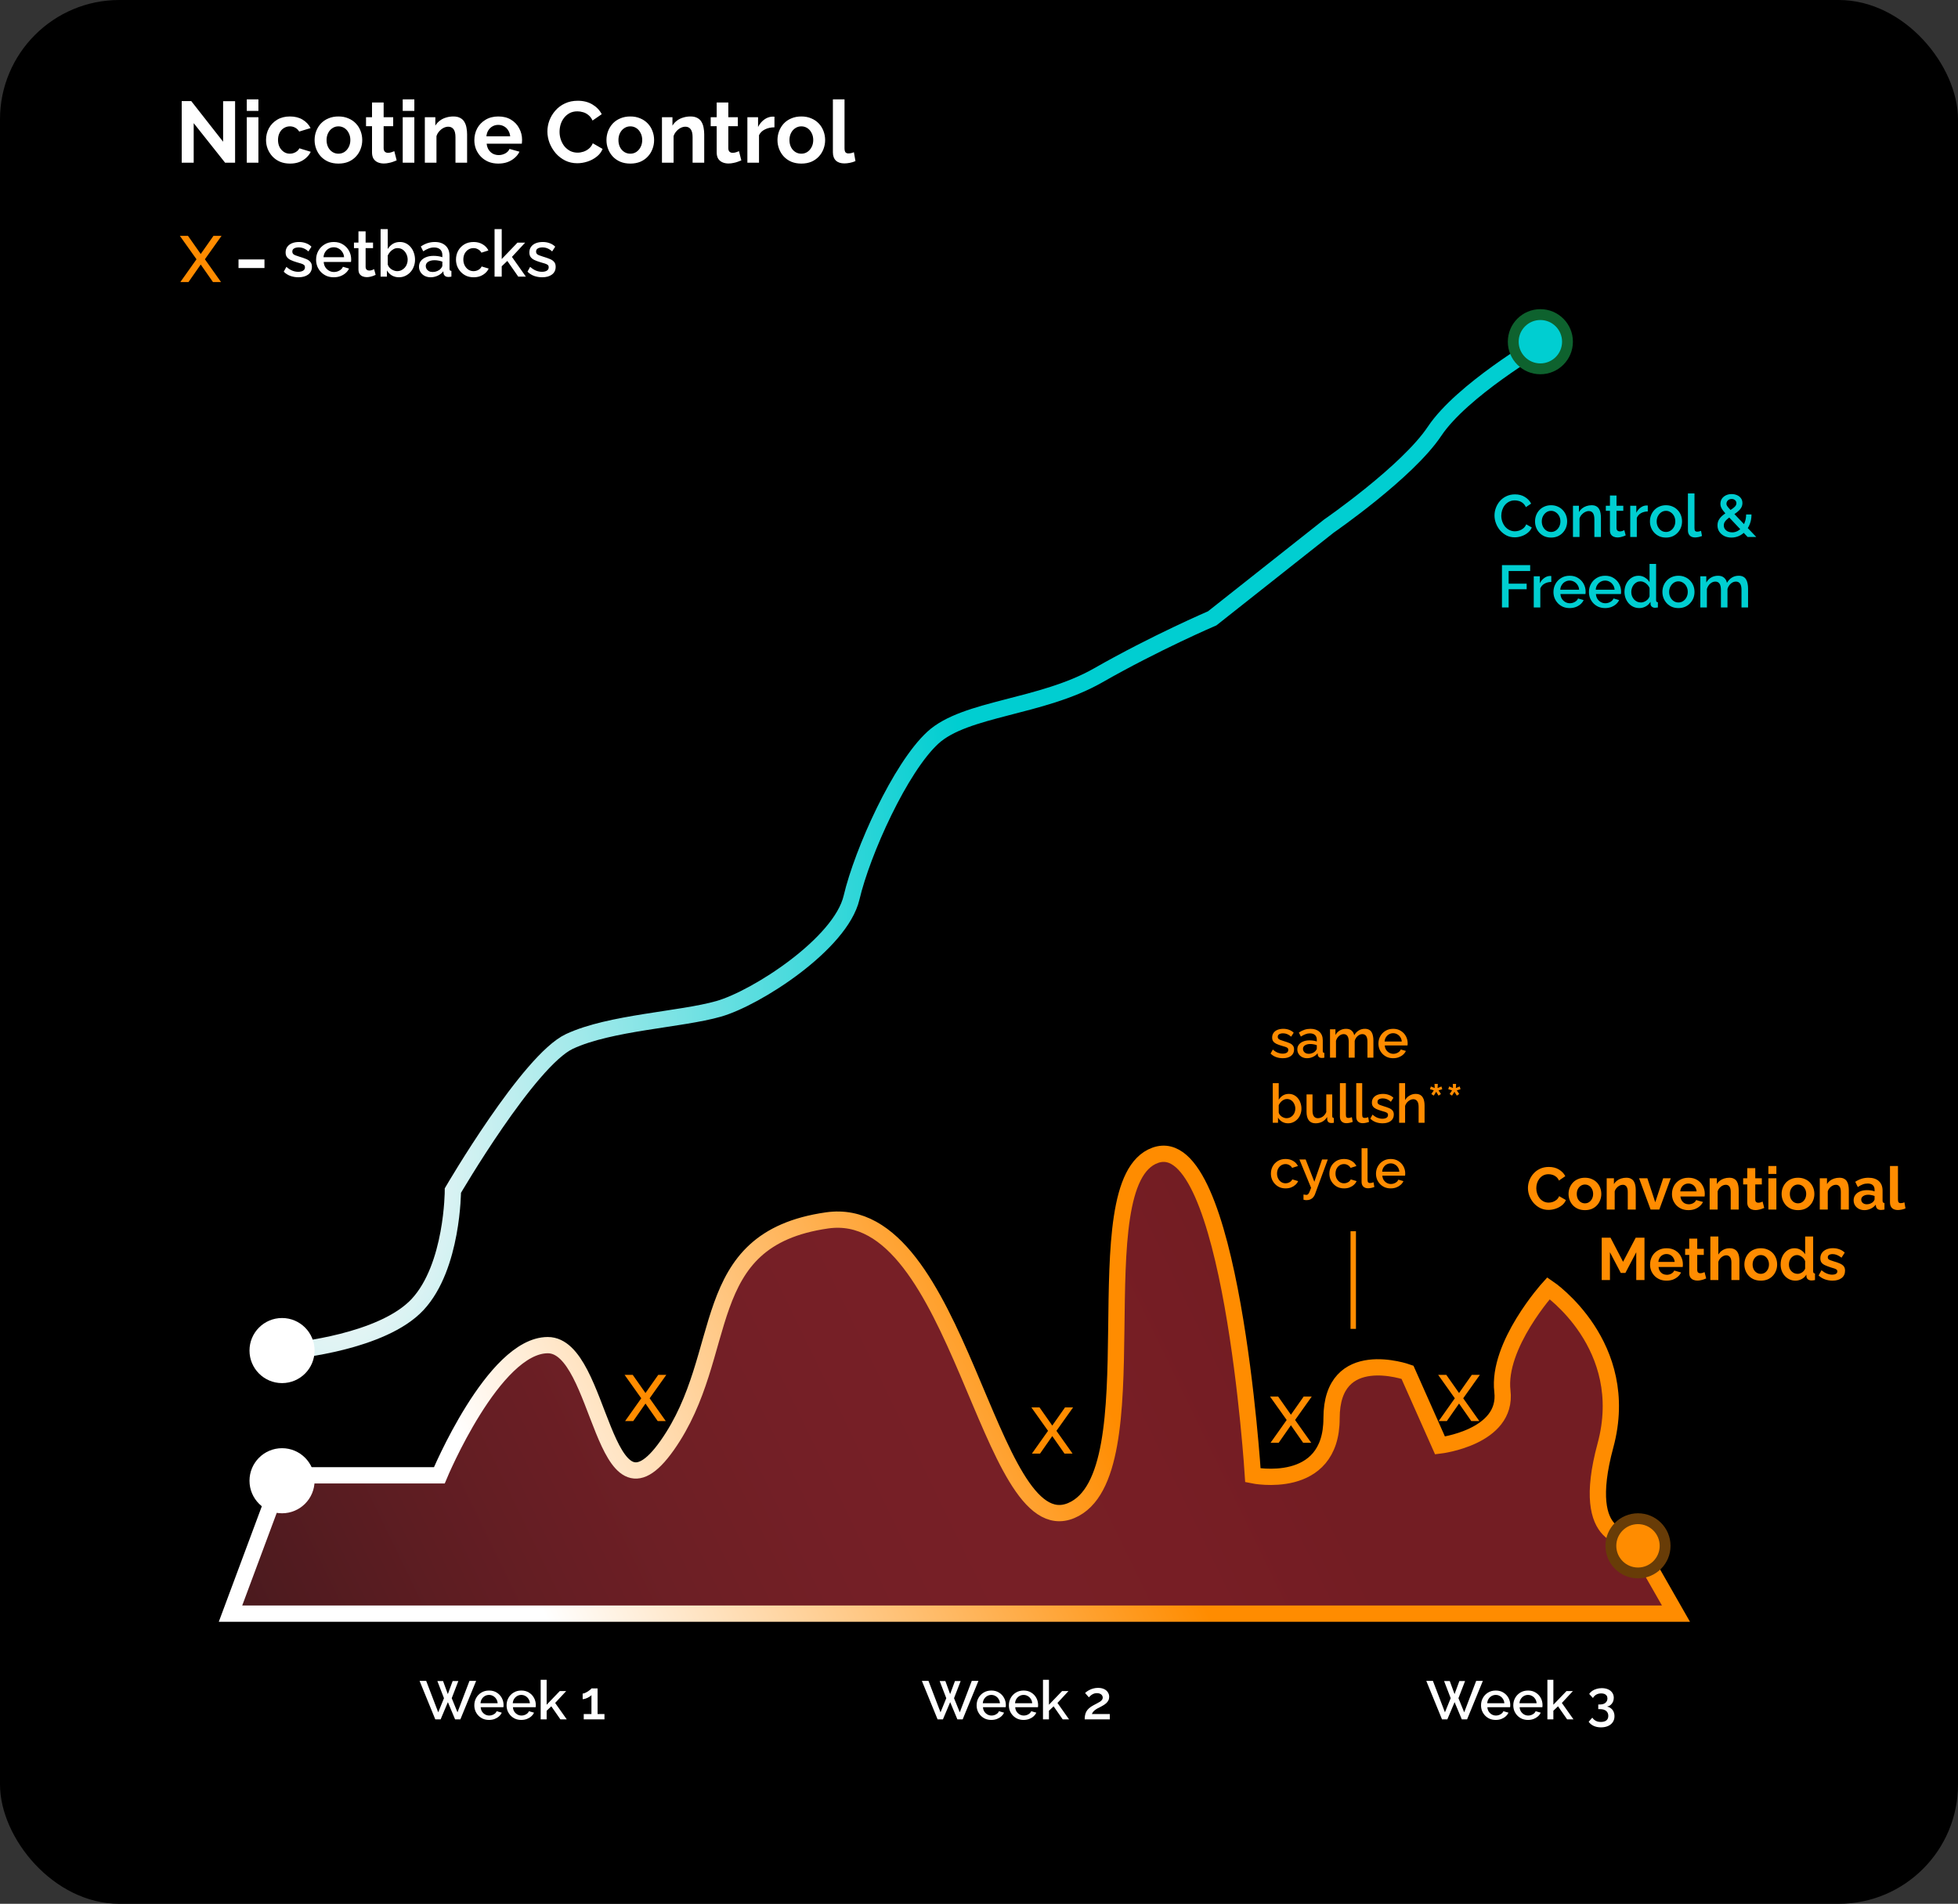 <svg width="361" height="351" viewBox="0 0 361 351" fill="none" xmlns="http://www.w3.org/2000/svg">
<rect x="0" y="0" width="361" height="351" fill="#333333" stroke="none"/>
<rect width="361" height="351" rx="22" fill="black"/>
<line x1="42" y1="297.5" x2="310" y2="297.5" stroke="black"/>
<path d="M80.637 309.93H81.687L82.567 312.34L83.457 309.93H84.507L83.287 313.09L84.347 315.7L86.557 309.9H87.787L84.877 317H83.907L82.577 313.82L81.237 317H80.257L77.357 309.9H78.577L80.797 315.7L81.857 313.09L80.637 309.93ZM90.162 317.1C89.755 317.1 89.385 317.03 89.052 316.89C88.725 316.743 88.442 316.547 88.202 316.3C87.962 316.047 87.775 315.76 87.642 315.44C87.515 315.113 87.452 314.767 87.452 314.4C87.452 313.907 87.565 313.457 87.792 313.05C88.019 312.637 88.335 312.307 88.742 312.06C89.148 311.807 89.625 311.68 90.172 311.68C90.719 311.68 91.189 311.807 91.582 312.06C91.982 312.307 92.292 312.633 92.512 313.04C92.732 313.447 92.842 313.883 92.842 314.35C92.842 314.43 92.838 314.507 92.832 314.58C92.825 314.647 92.819 314.703 92.812 314.75H88.622C88.642 315.057 88.725 315.327 88.872 315.56C89.025 315.787 89.219 315.967 89.452 316.1C89.685 316.227 89.935 316.29 90.202 316.29C90.495 316.29 90.772 316.217 91.032 316.07C91.299 315.923 91.478 315.73 91.572 315.49L92.512 315.76C92.398 316.013 92.225 316.243 91.992 316.45C91.765 316.65 91.495 316.81 91.182 316.93C90.868 317.043 90.528 317.1 90.162 317.1ZM88.592 314.02H91.752C91.732 313.72 91.645 313.457 91.492 313.23C91.345 312.997 91.155 312.817 90.922 312.69C90.695 312.557 90.442 312.49 90.162 312.49C89.888 312.49 89.635 312.557 89.402 312.69C89.175 312.817 88.989 312.997 88.842 313.23C88.695 313.457 88.612 313.72 88.592 314.02ZM96.109 317.1C95.702 317.1 95.332 317.03 94.999 316.89C94.672 316.743 94.389 316.547 94.149 316.3C93.909 316.047 93.722 315.76 93.589 315.44C93.462 315.113 93.399 314.767 93.399 314.4C93.399 313.907 93.512 313.457 93.739 313.05C93.966 312.637 94.282 312.307 94.689 312.06C95.096 311.807 95.572 311.68 96.119 311.68C96.666 311.68 97.136 311.807 97.529 312.06C97.929 312.307 98.239 312.633 98.459 313.04C98.679 313.447 98.789 313.883 98.789 314.35C98.789 314.43 98.786 314.507 98.779 314.58C98.772 314.647 98.766 314.703 98.759 314.75H94.569C94.589 315.057 94.672 315.327 94.819 315.56C94.972 315.787 95.166 315.967 95.399 316.1C95.632 316.227 95.882 316.29 96.149 316.29C96.442 316.29 96.719 316.217 96.979 316.07C97.246 315.923 97.426 315.73 97.519 315.49L98.459 315.76C98.346 316.013 98.172 316.243 97.939 316.45C97.712 316.65 97.442 316.81 97.129 316.93C96.816 317.043 96.476 317.1 96.109 317.1ZM94.539 314.02H97.699C97.679 313.72 97.592 313.457 97.439 313.23C97.292 312.997 97.102 312.817 96.869 312.69C96.642 312.557 96.389 312.49 96.109 312.49C95.836 312.49 95.582 312.557 95.349 312.69C95.122 312.817 94.936 312.997 94.789 313.23C94.642 313.457 94.559 313.72 94.539 314.02ZM103.326 317L101.646 314.59L100.786 315.41V317H99.686V309.7H100.786V314.3L103.206 311.78H104.386L102.356 313.97L104.496 317H103.326ZM111.446 316.01V317H107.626V316.01H109.046V312.52C108.986 312.6 108.892 312.683 108.766 312.77C108.639 312.857 108.496 312.94 108.336 313.02C108.182 313.093 108.026 313.153 107.866 313.2C107.706 313.247 107.559 313.27 107.426 313.27V312.24C107.559 312.24 107.712 312.2 107.886 312.12C108.059 312.04 108.229 311.947 108.396 311.84C108.569 311.727 108.716 311.62 108.836 311.52C108.956 311.413 109.026 311.337 109.046 311.29H110.176V316.01H111.446Z" fill="white"/>
<line x1="91.5" y1="298" x2="91.5" y2="307" stroke="black"/>
<path d="M173.247 309.93H174.297L175.177 312.34L176.067 309.93H177.117L175.897 313.09L176.957 315.7L179.167 309.9H180.397L177.487 317H176.517L175.187 313.82L173.847 317H172.867L169.967 309.9H171.187L173.407 315.7L174.467 313.09L173.247 309.93ZM182.771 317.1C182.365 317.1 181.995 317.03 181.661 316.89C181.335 316.743 181.051 316.547 180.811 316.3C180.571 316.047 180.385 315.76 180.251 315.44C180.125 315.113 180.061 314.767 180.061 314.4C180.061 313.907 180.175 313.457 180.401 313.05C180.628 312.637 180.945 312.307 181.351 312.06C181.758 311.807 182.235 311.68 182.781 311.68C183.328 311.68 183.798 311.807 184.191 312.06C184.591 312.307 184.901 312.633 185.121 313.04C185.341 313.447 185.451 313.883 185.451 314.35C185.451 314.43 185.448 314.507 185.441 314.58C185.435 314.647 185.428 314.703 185.421 314.75H181.231C181.251 315.057 181.335 315.327 181.481 315.56C181.635 315.787 181.828 315.967 182.061 316.1C182.295 316.227 182.545 316.29 182.811 316.29C183.105 316.29 183.381 316.217 183.641 316.07C183.908 315.923 184.088 315.73 184.181 315.49L185.121 315.76C185.008 316.013 184.835 316.243 184.601 316.45C184.375 316.65 184.105 316.81 183.791 316.93C183.478 317.043 183.138 317.1 182.771 317.1ZM181.201 314.02H184.361C184.341 313.72 184.255 313.457 184.101 313.23C183.955 312.997 183.765 312.817 183.531 312.69C183.305 312.557 183.051 312.49 182.771 312.49C182.498 312.49 182.245 312.557 182.011 312.69C181.785 312.817 181.598 312.997 181.451 313.23C181.305 313.457 181.221 313.72 181.201 314.02ZM188.718 317.1C188.312 317.1 187.942 317.03 187.608 316.89C187.282 316.743 186.998 316.547 186.758 316.3C186.518 316.047 186.332 315.76 186.198 315.44C186.072 315.113 186.008 314.767 186.008 314.4C186.008 313.907 186.122 313.457 186.348 313.05C186.575 312.637 186.892 312.307 187.298 312.06C187.705 311.807 188.182 311.68 188.728 311.68C189.275 311.68 189.745 311.807 190.138 312.06C190.538 312.307 190.848 312.633 191.068 313.04C191.288 313.447 191.398 313.883 191.398 314.35C191.398 314.43 191.395 314.507 191.388 314.58C191.382 314.647 191.375 314.703 191.368 314.75H187.178C187.198 315.057 187.282 315.327 187.428 315.56C187.582 315.787 187.775 315.967 188.008 316.1C188.242 316.227 188.492 316.29 188.758 316.29C189.052 316.29 189.328 316.217 189.588 316.07C189.855 315.923 190.035 315.73 190.128 315.49L191.068 315.76C190.955 316.013 190.782 316.243 190.548 316.45C190.322 316.65 190.052 316.81 189.738 316.93C189.425 317.043 189.085 317.1 188.718 317.1ZM187.148 314.02H190.308C190.288 313.72 190.202 313.457 190.048 313.23C189.902 312.997 189.712 312.817 189.478 312.69C189.252 312.557 188.998 312.49 188.718 312.49C188.445 312.49 188.192 312.557 187.958 312.69C187.732 312.817 187.545 312.997 187.398 313.23C187.252 313.457 187.168 313.72 187.148 314.02ZM195.936 317L194.256 314.59L193.396 315.41V317H192.296V309.7H193.396V314.3L195.816 311.78H196.996L194.966 313.97L197.106 317H195.936ZM199.985 317C199.985 316.72 200.008 316.463 200.055 316.23C200.102 315.99 200.182 315.763 200.295 315.55C200.415 315.337 200.578 315.137 200.785 314.95C200.998 314.757 201.268 314.573 201.595 314.4C201.828 314.267 202.048 314.15 202.255 314.05C202.462 313.943 202.645 313.84 202.805 313.74C202.965 313.633 203.088 313.52 203.175 313.4C203.268 313.28 203.315 313.143 203.315 312.99C203.315 312.843 203.275 312.707 203.195 312.58C203.115 312.453 202.995 312.353 202.835 312.28C202.675 312.2 202.482 312.16 202.255 312.16C202.075 312.16 201.908 312.183 201.755 312.23C201.608 312.277 201.472 312.34 201.345 312.42C201.225 312.493 201.115 312.577 201.015 312.67C200.915 312.757 200.828 312.843 200.755 312.93L200.065 312.14C200.132 312.06 200.235 311.97 200.375 311.87C200.522 311.763 200.695 311.66 200.895 311.56C201.102 311.453 201.335 311.367 201.595 311.3C201.855 311.227 202.138 311.19 202.445 311.19C202.878 311.19 203.248 311.263 203.555 311.41C203.862 311.55 204.095 311.747 204.255 312C204.422 312.247 204.505 312.527 204.505 312.84C204.505 313.087 204.455 313.303 204.355 313.49C204.262 313.677 204.138 313.843 203.985 313.99C203.832 314.13 203.668 314.253 203.495 314.36C203.328 314.46 203.172 314.55 203.025 314.63C202.765 314.757 202.538 314.873 202.345 314.98C202.158 315.087 201.998 315.193 201.865 315.3C201.732 315.4 201.622 315.507 201.535 315.62C201.448 315.727 201.375 315.857 201.315 316.01H204.615V317H199.985Z" fill="white"/>
<line x1="184.5" y1="298" x2="184.5" y2="307" stroke="black"/>
<path d="M266.247 309.93H267.297L268.177 312.34L269.067 309.93H270.117L268.897 313.09L269.957 315.7L272.167 309.9H273.397L270.487 317H269.517L268.187 313.82L266.847 317H265.867L262.967 309.9H264.187L266.407 315.7L267.467 313.09L266.247 309.93ZM275.771 317.1C275.365 317.1 274.995 317.03 274.661 316.89C274.335 316.743 274.051 316.547 273.811 316.3C273.571 316.047 273.385 315.76 273.251 315.44C273.125 315.113 273.061 314.767 273.061 314.4C273.061 313.907 273.175 313.457 273.401 313.05C273.628 312.637 273.945 312.307 274.351 312.06C274.758 311.807 275.235 311.68 275.781 311.68C276.328 311.68 276.798 311.807 277.191 312.06C277.591 312.307 277.901 312.633 278.121 313.04C278.341 313.447 278.451 313.883 278.451 314.35C278.451 314.43 278.448 314.507 278.441 314.58C278.435 314.647 278.428 314.703 278.421 314.75H274.231C274.251 315.057 274.335 315.327 274.481 315.56C274.635 315.787 274.828 315.967 275.061 316.1C275.295 316.227 275.545 316.29 275.811 316.29C276.105 316.29 276.381 316.217 276.641 316.07C276.908 315.923 277.088 315.73 277.181 315.49L278.121 315.76C278.008 316.013 277.835 316.243 277.601 316.45C277.375 316.65 277.105 316.81 276.791 316.93C276.478 317.043 276.138 317.1 275.771 317.1ZM274.201 314.02H277.361C277.341 313.72 277.255 313.457 277.101 313.23C276.955 312.997 276.765 312.817 276.531 312.69C276.305 312.557 276.051 312.49 275.771 312.49C275.498 312.49 275.245 312.557 275.011 312.69C274.785 312.817 274.598 312.997 274.451 313.23C274.305 313.457 274.221 313.72 274.201 314.02ZM281.718 317.1C281.312 317.1 280.942 317.03 280.608 316.89C280.282 316.743 279.998 316.547 279.758 316.3C279.518 316.047 279.332 315.76 279.198 315.44C279.072 315.113 279.008 314.767 279.008 314.4C279.008 313.907 279.122 313.457 279.348 313.05C279.575 312.637 279.892 312.307 280.298 312.06C280.705 311.807 281.182 311.68 281.728 311.68C282.275 311.68 282.745 311.807 283.138 312.06C283.538 312.307 283.848 312.633 284.068 313.04C284.288 313.447 284.398 313.883 284.398 314.35C284.398 314.43 284.395 314.507 284.388 314.58C284.382 314.647 284.375 314.703 284.368 314.75H280.178C280.198 315.057 280.282 315.327 280.428 315.56C280.582 315.787 280.775 315.967 281.008 316.1C281.242 316.227 281.492 316.29 281.758 316.29C282.052 316.29 282.328 316.217 282.588 316.07C282.855 315.923 283.035 315.73 283.128 315.49L284.068 315.76C283.955 316.013 283.782 316.243 283.548 316.45C283.322 316.65 283.052 316.81 282.738 316.93C282.425 317.043 282.085 317.1 281.718 317.1ZM280.148 314.02H283.308C283.288 313.72 283.202 313.457 283.048 313.23C282.902 312.997 282.712 312.817 282.478 312.69C282.252 312.557 281.998 312.49 281.718 312.49C281.445 312.49 281.192 312.557 280.958 312.69C280.732 312.817 280.545 312.997 280.398 313.23C280.252 313.457 280.168 313.72 280.148 314.02ZM288.936 317L287.256 314.59L286.396 315.41V317H285.296V309.7H286.396V314.3L288.816 311.78H289.996L287.966 313.97L290.106 317H288.936ZM296.275 314.64C296.555 314.687 296.798 314.793 297.005 314.96C297.218 315.12 297.382 315.327 297.495 315.58C297.608 315.827 297.665 316.107 297.665 316.42C297.665 316.833 297.562 317.193 297.355 317.5C297.155 317.807 296.868 318.043 296.495 318.21C296.122 318.383 295.682 318.47 295.175 318.47C294.668 318.47 294.222 318.38 293.835 318.2C293.448 318.027 293.138 317.773 292.905 317.44L293.575 316.68C293.735 316.92 293.942 317.11 294.195 317.25C294.448 317.397 294.768 317.47 295.155 317.47C295.588 317.47 295.925 317.377 296.165 317.19C296.405 317.003 296.525 316.723 296.525 316.35C296.525 315.963 296.392 315.66 296.125 315.44C295.865 315.22 295.472 315.11 294.945 315.11H294.675V314.25H294.975C295.422 314.25 295.765 314.147 296.005 313.94C296.245 313.727 296.365 313.46 296.365 313.14C296.365 312.927 296.315 312.753 296.215 312.62C296.122 312.48 295.988 312.377 295.815 312.31C295.642 312.243 295.442 312.21 295.215 312.21C294.875 312.21 294.575 312.283 294.315 312.43C294.055 312.577 293.848 312.787 293.695 313.06L293.005 312.31C293.138 312.097 293.322 311.91 293.555 311.75C293.788 311.59 294.055 311.467 294.355 311.38C294.662 311.287 294.985 311.24 295.325 311.24C295.765 311.24 296.152 311.313 296.485 311.46C296.818 311.607 297.075 311.813 297.255 312.08C297.442 312.347 297.535 312.66 297.535 313.02C297.535 313.28 297.485 313.527 297.385 313.76C297.285 313.987 297.138 314.18 296.945 314.34C296.752 314.493 296.528 314.593 296.275 314.64Z" fill="white"/>
<path d="M275.543 95.04C275.543 94.563 275.628 94.098 275.796 93.643C275.965 93.181 276.211 92.763 276.533 92.389C276.863 92.008 277.263 91.707 277.732 91.487C278.202 91.26 278.733 91.146 279.327 91.146C280.031 91.146 280.64 91.307 281.153 91.63C281.667 91.945 282.048 92.352 282.297 92.851L281.329 93.5C281.183 93.185 280.996 92.935 280.768 92.752C280.548 92.569 280.306 92.44 280.042 92.367C279.786 92.294 279.533 92.257 279.283 92.257C278.873 92.257 278.513 92.341 278.205 92.51C277.897 92.671 277.637 92.888 277.424 93.159C277.219 93.43 277.061 93.735 276.951 94.072C276.849 94.409 276.797 94.747 276.797 95.084C276.797 95.458 276.86 95.821 276.984 96.173C277.109 96.518 277.281 96.826 277.501 97.097C277.729 97.361 277.996 97.57 278.304 97.724C278.612 97.878 278.95 97.955 279.316 97.955C279.566 97.955 279.826 97.911 280.097 97.823C280.369 97.735 280.618 97.599 280.845 97.416C281.08 97.225 281.263 96.976 281.395 96.668L282.418 97.251C282.257 97.64 282.004 97.97 281.659 98.241C281.322 98.512 280.941 98.718 280.515 98.857C280.097 98.996 279.683 99.066 279.272 99.066C278.722 99.066 278.22 98.952 277.765 98.725C277.311 98.49 276.918 98.182 276.588 97.801C276.258 97.412 276.002 96.98 275.818 96.503C275.635 96.019 275.543 95.531 275.543 95.04ZM285.978 99.11C285.523 99.11 285.116 99.033 284.757 98.879C284.398 98.718 284.086 98.498 283.822 98.219C283.565 97.94 283.367 97.625 283.228 97.273C283.089 96.914 283.019 96.532 283.019 96.129C283.019 95.726 283.089 95.344 283.228 94.985C283.367 94.626 283.565 94.31 283.822 94.039C284.086 93.76 284.398 93.544 284.757 93.39C285.124 93.229 285.531 93.148 285.978 93.148C286.425 93.148 286.829 93.229 287.188 93.39C287.555 93.544 287.866 93.76 288.123 94.039C288.387 94.31 288.589 94.626 288.728 94.985C288.867 95.344 288.937 95.726 288.937 96.129C288.937 96.532 288.867 96.914 288.728 97.273C288.589 97.625 288.387 97.94 288.123 98.219C287.866 98.498 287.555 98.718 287.188 98.879C286.829 99.033 286.425 99.11 285.978 99.11ZM284.262 96.14C284.262 96.507 284.339 96.837 284.493 97.13C284.647 97.423 284.852 97.654 285.109 97.823C285.366 97.992 285.655 98.076 285.978 98.076C286.293 98.076 286.579 97.992 286.836 97.823C287.1 97.647 287.309 97.412 287.463 97.119C287.617 96.818 287.694 96.488 287.694 96.129C287.694 95.762 287.617 95.432 287.463 95.139C287.309 94.846 287.1 94.615 286.836 94.446C286.579 94.27 286.293 94.182 285.978 94.182C285.655 94.182 285.366 94.27 285.109 94.446C284.852 94.622 284.647 94.857 284.493 95.15C284.339 95.436 284.262 95.766 284.262 96.14ZM295.169 99H293.959V95.777C293.959 95.242 293.871 94.849 293.695 94.6C293.527 94.351 293.274 94.226 292.936 94.226C292.702 94.226 292.467 94.285 292.232 94.402C292.005 94.519 291.8 94.681 291.616 94.886C291.433 95.084 291.301 95.315 291.22 95.579V99H290.01V93.247H291.11V94.402C291.257 94.145 291.448 93.925 291.682 93.742C291.924 93.551 292.196 93.405 292.496 93.302C292.797 93.199 293.116 93.148 293.453 93.148C293.798 93.148 294.08 93.21 294.3 93.335C294.528 93.46 294.704 93.632 294.828 93.852C294.96 94.065 295.048 94.314 295.092 94.6C295.144 94.879 295.169 95.176 295.169 95.491V99ZM299.732 98.703C299.629 98.754 299.501 98.809 299.347 98.868C299.193 98.927 299.017 98.978 298.819 99.022C298.628 99.066 298.43 99.088 298.225 99.088C297.975 99.088 297.744 99.044 297.532 98.956C297.319 98.868 297.147 98.729 297.015 98.538C296.89 98.34 296.828 98.087 296.828 97.779V94.182H296.069V93.247H296.828V91.355H298.038V93.247H299.292V94.182H298.038V97.394C298.052 97.592 298.115 97.739 298.225 97.834C298.342 97.929 298.485 97.977 298.654 97.977C298.822 97.977 298.984 97.948 299.138 97.889C299.292 97.83 299.405 97.783 299.479 97.746L299.732 98.703ZM303.804 94.292C303.334 94.299 302.916 94.406 302.55 94.611C302.19 94.816 301.934 95.106 301.78 95.48V99H300.57V93.247H301.692V94.534C301.89 94.138 302.15 93.823 302.473 93.588C302.795 93.346 303.136 93.214 303.496 93.192C303.569 93.192 303.628 93.192 303.672 93.192C303.723 93.192 303.767 93.196 303.804 93.203V94.292ZM307.162 99.11C306.707 99.11 306.3 99.033 305.941 98.879C305.581 98.718 305.27 98.498 305.006 98.219C304.749 97.94 304.551 97.625 304.412 97.273C304.272 96.914 304.203 96.532 304.203 96.129C304.203 95.726 304.272 95.344 304.412 94.985C304.551 94.626 304.749 94.31 305.006 94.039C305.27 93.76 305.581 93.544 305.941 93.39C306.307 93.229 306.714 93.148 307.162 93.148C307.609 93.148 308.012 93.229 308.372 93.39C308.738 93.544 309.05 93.76 309.307 94.039C309.571 94.31 309.772 94.626 309.912 94.985C310.051 95.344 310.121 95.726 310.121 96.129C310.121 96.532 310.051 96.914 309.912 97.273C309.772 97.625 309.571 97.94 309.307 98.219C309.05 98.498 308.738 98.718 308.372 98.879C308.012 99.033 307.609 99.11 307.162 99.11ZM305.446 96.14C305.446 96.507 305.523 96.837 305.677 97.13C305.831 97.423 306.036 97.654 306.293 97.823C306.549 97.992 306.839 98.076 307.162 98.076C307.477 98.076 307.763 97.992 308.02 97.823C308.284 97.647 308.493 97.412 308.647 97.119C308.801 96.818 308.878 96.488 308.878 96.129C308.878 95.762 308.801 95.432 308.647 95.139C308.493 94.846 308.284 94.615 308.02 94.446C307.763 94.27 307.477 94.182 307.162 94.182C306.839 94.182 306.549 94.27 306.293 94.446C306.036 94.622 305.831 94.857 305.677 95.15C305.523 95.436 305.446 95.766 305.446 96.14ZM311.205 90.97H312.415V97.339C312.415 97.632 312.459 97.819 312.547 97.9C312.635 97.981 312.745 98.021 312.877 98.021C313.023 98.021 313.159 98.006 313.284 97.977C313.416 97.948 313.529 97.911 313.625 97.867L313.801 98.824C313.625 98.897 313.416 98.96 313.174 99.011C312.932 99.062 312.715 99.088 312.525 99.088C312.114 99.088 311.791 98.974 311.557 98.747C311.322 98.512 311.205 98.19 311.205 97.779V90.97ZM322.211 99L318.46 95.029C318.144 94.692 317.895 94.406 317.712 94.171C317.528 93.936 317.396 93.72 317.316 93.522C317.235 93.324 317.195 93.119 317.195 92.906C317.195 92.547 317.283 92.231 317.459 91.96C317.642 91.689 317.891 91.476 318.207 91.322C318.522 91.168 318.874 91.091 319.263 91.091C319.622 91.091 319.952 91.157 320.253 91.289C320.553 91.414 320.795 91.601 320.979 91.85C321.162 92.092 321.254 92.393 321.254 92.752C321.254 93.089 321.166 93.394 320.99 93.665C320.814 93.936 320.579 94.186 320.286 94.413C319.992 94.64 319.666 94.864 319.307 95.084C319.028 95.267 318.775 95.451 318.548 95.634C318.32 95.81 318.141 96.001 318.009 96.206C317.884 96.404 317.822 96.628 317.822 96.877C317.822 97.126 317.891 97.35 318.031 97.548C318.17 97.739 318.357 97.889 318.592 97.999C318.826 98.102 319.083 98.153 319.362 98.153C319.706 98.153 320.033 98.072 320.341 97.911C320.649 97.75 320.924 97.522 321.166 97.229C321.408 96.928 321.595 96.576 321.727 96.173C321.866 95.77 321.936 95.33 321.936 94.853H322.926C322.926 95.498 322.823 96.081 322.618 96.602C322.42 97.123 322.148 97.57 321.804 97.944C321.466 98.318 321.074 98.608 320.627 98.813C320.187 99.011 319.721 99.11 319.23 99.11C318.724 99.11 318.276 99.011 317.888 98.813C317.499 98.608 317.195 98.336 316.975 97.999C316.762 97.662 316.656 97.284 316.656 96.866C316.656 96.455 316.747 96.1 316.931 95.799C317.121 95.491 317.363 95.22 317.657 94.985C317.957 94.743 318.258 94.527 318.559 94.336C318.881 94.131 319.16 93.951 319.395 93.797C319.629 93.636 319.813 93.474 319.945 93.313C320.077 93.144 320.143 92.965 320.143 92.774C320.143 92.539 320.058 92.352 319.89 92.213C319.728 92.066 319.519 91.993 319.263 91.993C319.072 91.993 318.903 92.033 318.757 92.114C318.617 92.195 318.507 92.301 318.427 92.433C318.346 92.565 318.306 92.712 318.306 92.873C318.306 92.983 318.335 93.097 318.394 93.214C318.452 93.324 318.562 93.471 318.724 93.654C318.885 93.83 319.109 94.072 319.395 94.38L323.806 99H322.211ZM276.919 112V104.19H282.122V105.279H278.151V107.611H281.473V108.634H278.151V112H276.919ZM286.015 107.292C285.545 107.299 285.127 107.406 284.761 107.611C284.401 107.816 284.145 108.106 283.991 108.48V112H282.781V106.247H283.903V107.534C284.101 107.138 284.361 106.823 284.684 106.588C285.006 106.346 285.347 106.214 285.707 106.192C285.78 106.192 285.839 106.192 285.883 106.192C285.934 106.192 285.978 106.196 286.015 106.203V107.292ZM289.395 112.11C288.947 112.11 288.54 112.033 288.174 111.879C287.814 111.718 287.503 111.501 287.239 111.23C286.975 110.951 286.769 110.636 286.623 110.284C286.483 109.925 286.414 109.543 286.414 109.14C286.414 108.597 286.538 108.102 286.788 107.655C287.037 107.2 287.385 106.837 287.833 106.566C288.28 106.287 288.804 106.148 289.406 106.148C290.007 106.148 290.524 106.287 290.957 106.566C291.397 106.837 291.738 107.197 291.98 107.644C292.222 108.091 292.343 108.572 292.343 109.085C292.343 109.173 292.339 109.257 292.332 109.338C292.324 109.411 292.317 109.474 292.31 109.525H287.701C287.723 109.862 287.814 110.159 287.976 110.416C288.144 110.665 288.357 110.863 288.614 111.01C288.87 111.149 289.145 111.219 289.439 111.219C289.761 111.219 290.066 111.138 290.352 110.977C290.645 110.816 290.843 110.603 290.946 110.339L291.98 110.636C291.855 110.915 291.664 111.168 291.408 111.395C291.158 111.615 290.861 111.791 290.517 111.923C290.172 112.048 289.798 112.11 289.395 112.11ZM287.668 108.722H291.144C291.122 108.392 291.026 108.102 290.858 107.853C290.696 107.596 290.487 107.398 290.231 107.259C289.981 107.112 289.703 107.039 289.395 107.039C289.094 107.039 288.815 107.112 288.559 107.259C288.309 107.398 288.104 107.596 287.943 107.853C287.781 108.102 287.69 108.392 287.668 108.722ZM295.937 112.11C295.489 112.11 295.082 112.033 294.716 111.879C294.356 111.718 294.045 111.501 293.781 111.23C293.517 110.951 293.311 110.636 293.165 110.284C293.025 109.925 292.956 109.543 292.956 109.14C292.956 108.597 293.08 108.102 293.33 107.655C293.579 107.2 293.927 106.837 294.375 106.566C294.822 106.287 295.346 106.148 295.948 106.148C296.549 106.148 297.066 106.287 297.499 106.566C297.939 106.837 298.28 107.197 298.522 107.644C298.764 108.091 298.885 108.572 298.885 109.085C298.885 109.173 298.881 109.257 298.874 109.338C298.866 109.411 298.859 109.474 298.852 109.525H294.243C294.265 109.862 294.356 110.159 294.518 110.416C294.686 110.665 294.899 110.863 295.156 111.01C295.412 111.149 295.687 111.219 295.981 111.219C296.303 111.219 296.608 111.138 296.894 110.977C297.187 110.816 297.385 110.603 297.488 110.339L298.522 110.636C298.397 110.915 298.206 111.168 297.95 111.395C297.7 111.615 297.403 111.791 297.059 111.923C296.714 112.048 296.34 112.11 295.937 112.11ZM294.21 108.722H297.686C297.664 108.392 297.568 108.102 297.4 107.853C297.238 107.596 297.029 107.398 296.773 107.259C296.523 107.112 296.245 107.039 295.937 107.039C295.636 107.039 295.357 107.112 295.101 107.259C294.851 107.398 294.646 107.596 294.485 107.853C294.323 108.102 294.232 108.392 294.21 108.722ZM299.509 109.129C299.509 108.579 299.619 108.08 299.839 107.633C300.066 107.178 300.374 106.819 300.763 106.555C301.151 106.284 301.599 106.148 302.105 106.148C302.545 106.148 302.941 106.262 303.293 106.489C303.652 106.716 303.931 106.999 304.129 107.336V103.97H305.339V110.636C305.339 110.775 305.364 110.874 305.416 110.933C305.467 110.992 305.551 111.025 305.669 111.032V112C305.441 112.037 305.265 112.055 305.141 112.055C304.913 112.055 304.719 111.989 304.558 111.857C304.404 111.725 304.323 111.567 304.316 111.384L304.305 110.955C304.085 111.322 303.788 111.608 303.414 111.813C303.04 112.011 302.651 112.11 302.248 112.11C301.852 112.11 301.485 112.033 301.148 111.879C300.818 111.725 300.528 111.509 300.279 111.23C300.037 110.951 299.846 110.632 299.707 110.273C299.575 109.914 299.509 109.532 299.509 109.129ZM304.129 109.932V108.425C304.048 108.19 303.916 107.981 303.733 107.798C303.557 107.607 303.355 107.457 303.128 107.347C302.908 107.237 302.688 107.182 302.468 107.182C302.211 107.182 301.976 107.237 301.764 107.347C301.558 107.457 301.379 107.604 301.225 107.787C301.078 107.97 300.964 108.179 300.884 108.414C300.803 108.649 300.763 108.894 300.763 109.151C300.763 109.415 300.807 109.664 300.895 109.899C300.983 110.126 301.107 110.332 301.269 110.515C301.437 110.691 301.628 110.83 301.841 110.933C302.061 111.028 302.299 111.076 302.556 111.076C302.717 111.076 302.878 111.047 303.04 110.988C303.208 110.929 303.366 110.849 303.513 110.746C303.667 110.643 303.795 110.522 303.898 110.383C304.008 110.244 304.085 110.093 304.129 109.932ZM309.46 112.11C309.006 112.11 308.599 112.033 308.239 111.879C307.88 111.718 307.568 111.498 307.304 111.219C307.048 110.94 306.85 110.625 306.71 110.273C306.571 109.914 306.501 109.532 306.501 109.129C306.501 108.726 306.571 108.344 306.71 107.985C306.85 107.626 307.048 107.31 307.304 107.039C307.568 106.76 307.88 106.544 308.239 106.39C308.606 106.229 309.013 106.148 309.46 106.148C309.908 106.148 310.311 106.229 310.67 106.39C311.037 106.544 311.349 106.76 311.605 107.039C311.869 107.31 312.071 107.626 312.21 107.985C312.35 108.344 312.419 108.726 312.419 109.129C312.419 109.532 312.35 109.914 312.21 110.273C312.071 110.625 311.869 110.94 311.605 111.219C311.349 111.498 311.037 111.718 310.67 111.879C310.311 112.033 309.908 112.11 309.46 112.11ZM307.744 109.14C307.744 109.507 307.821 109.837 307.975 110.13C308.129 110.423 308.335 110.654 308.591 110.823C308.848 110.992 309.138 111.076 309.46 111.076C309.776 111.076 310.062 110.992 310.318 110.823C310.582 110.647 310.791 110.412 310.945 110.119C311.099 109.818 311.176 109.488 311.176 109.129C311.176 108.762 311.099 108.432 310.945 108.139C310.791 107.846 310.582 107.615 310.318 107.446C310.062 107.27 309.776 107.182 309.46 107.182C309.138 107.182 308.848 107.27 308.591 107.446C308.335 107.622 308.129 107.857 307.975 108.15C307.821 108.436 307.744 108.766 307.744 109.14ZM322.293 112H321.083V108.777C321.083 108.242 320.995 107.849 320.819 107.6C320.643 107.351 320.386 107.226 320.049 107.226C319.711 107.226 319.396 107.354 319.103 107.611C318.817 107.86 318.615 108.187 318.498 108.59V112H317.288V108.777C317.288 108.242 317.2 107.849 317.024 107.6C316.848 107.351 316.595 107.226 316.265 107.226C315.927 107.226 315.612 107.351 315.319 107.6C315.033 107.849 314.827 108.176 314.703 108.579V112H313.493V106.247H314.593V107.402C314.82 106.999 315.117 106.691 315.484 106.478C315.858 106.258 316.283 106.148 316.76 106.148C317.236 106.148 317.61 106.273 317.882 106.522C318.16 106.771 318.333 107.083 318.399 107.457C318.648 107.032 318.952 106.709 319.312 106.489C319.678 106.262 320.096 106.148 320.566 106.148C320.903 106.148 321.185 106.21 321.413 106.335C321.64 106.46 321.816 106.632 321.941 106.852C322.065 107.065 322.153 107.314 322.205 107.6C322.263 107.879 322.293 108.176 322.293 108.491V112Z" fill="#00CED1"/>
<line x1="277.5" y1="298" x2="277.5" y2="307" stroke="black"/>
<path d="M43 297.782L52.5 272.282H81.5C81.5 272.282 91.5 248.282 101.5 248.282C111.5 248.282 111.5 283.782 123.5 266.782C135.5 249.782 128.5 228.781 153 225.282C177.5 221.782 182.5 285.282 198 278.782C213.5 272.282 199.5 218.275 213.5 213.278C227.5 208.282 231.5 272.282 231.5 272.282C231.5 272.282 246 275.282 246 261.782C246 248.282 260 253.281 260 253.281L266 266.782C266 266.782 278.5 265.282 277.5 256.782C276.5 248.282 286 237.781 286 237.781C286 237.781 301.5 248.282 296.5 266.782C291.5 285.282 301.5 283.782 301.5 283.782" stroke="url(#paint0_radial_73_158)"/>
<path d="M52 272L42.5 297.5H309L301 283.5C301 283.5 291 285 296 266.5C301 248 285.5 237.5 285.5 237.5C285.5 237.5 276 248 277 256.5C278 265 265.5 266.5 265.5 266.5L259.5 253C259.5 253 245.5 248 245.5 261.5C245.5 275 231 272 231 272C231 272 227 208 213 212.997C199 217.993 213 272 197.5 278.5C182 285 177 221.501 152.5 225C128 228.5 135 249.5 123 266.5C111 283.5 111 248 101 248C91 248 81 272 81 272H52Z" fill="url(#paint1_linear_73_158)" stroke="url(#paint2_linear_73_158)" stroke-width="3"/>
<path d="M266.656 253.48L269.008 256.828L271.36 253.48H272.848L269.776 257.8L272.752 262H271.264L269.008 258.772L266.752 262H265.252L268.228 257.8L265.156 253.48H266.656Z" fill="#FF8C00"/>
<path d="M235.656 257.48L238.008 260.828L240.36 257.48H241.848L238.776 261.8L241.752 266H240.264L238.008 262.772L235.752 266H234.252L237.228 261.8L234.156 257.48H235.656Z" fill="#FF8C00"/>
<path d="M191.656 259.48L194.008 262.828L196.36 259.48H197.848L194.776 263.8L197.752 268H196.264L194.008 264.772L191.752 268H190.252L193.228 263.8L190.156 259.48H191.656Z" fill="#FF8C00"/>
<path d="M34.656 43.48L37.008 46.828L39.36 43.48H40.848L37.776 47.8L40.752 52H39.264L37.008 48.772L34.752 52H33.252L36.228 47.8L33.156 43.48H34.656Z" fill="#FF8C00"/>
<path d="M116.656 253.48L119.008 256.828L121.36 253.48H122.848L119.776 257.8L122.752 262H121.264L119.008 258.772L116.752 262H115.252L118.228 257.8L115.156 253.48H116.656Z" fill="#FF8C00"/>
<path d="M54 249C54 249 70.5 247.5 77 240.5C83.5 233.5 83.5 219.5 83.5 219.5C83.5 219.5 97.5 195.5 105 192C112.5 188.5 125.5 188 132.5 186C139.5 184 155 174 157 165.5C159 157 166 141.5 172 136C178 130.5 192 130.5 202.5 124.5C213 118.5 223.5 114 223.5 114L245 97C245 97 259.5 87 264.5 79.5C269.5 72 284 63.5 284 63.5" stroke="url(#paint3_radial_73_158)" stroke-width="3"/>
<circle cx="52" cy="249" r="6" fill="white"/>
<circle cx="284" cy="63" r="6" fill="#0E622E"/>
<circle cx="284" cy="63" r="4" fill="#00CED1"/>
<circle cx="302" cy="285" r="6" fill="#683C07"/>
<circle cx="302" cy="285" r="4" fill="#FF8C00"/>
<circle cx="52" cy="273" r="6" fill="white"/>
<line x1="254" y1="96.5" x2="272" y2="96.5" stroke="black"/>
<path d="M35.712 22.704V30H33.504V18.64H35.264L41.136 26.128V18.656H43.344V30H41.504L35.712 22.704ZM45.499 30V21.616H47.643V30H45.499ZM45.499 20.448V18.32H47.643V20.448H45.499ZM53.482 30.16C52.799 30.16 52.186 30.048 51.642 29.824C51.098 29.589 50.634 29.269 50.25 28.864C49.866 28.448 49.567 27.979 49.354 27.456C49.151 26.933 49.05 26.384 49.05 25.808C49.05 25.019 49.226 24.299 49.578 23.648C49.94 22.987 50.452 22.459 51.114 22.064C51.775 21.669 52.559 21.472 53.466 21.472C54.372 21.472 55.151 21.669 55.802 22.064C56.452 22.459 56.938 22.976 57.258 23.616L55.162 24.256C54.98 23.947 54.74 23.712 54.442 23.552C54.143 23.381 53.812 23.296 53.45 23.296C53.044 23.296 52.671 23.403 52.33 23.616C51.999 23.819 51.738 24.112 51.546 24.496C51.354 24.869 51.258 25.307 51.258 25.808C51.258 26.299 51.354 26.736 51.546 27.12C51.748 27.493 52.015 27.792 52.346 28.016C52.676 28.229 53.044 28.336 53.45 28.336C53.706 28.336 53.946 28.293 54.17 28.208C54.404 28.123 54.612 28.005 54.794 27.856C54.975 27.707 55.108 27.536 55.194 27.344L57.29 27.984C57.098 28.4 56.815 28.773 56.442 29.104C56.079 29.435 55.647 29.696 55.146 29.888C54.655 30.069 54.1 30.16 53.482 30.16ZM62.403 30.16C61.72 30.16 61.107 30.048 60.563 29.824C60.019 29.589 59.555 29.269 59.171 28.864C58.797 28.459 58.509 27.995 58.307 27.472C58.104 26.949 58.003 26.4 58.003 25.824C58.003 25.237 58.104 24.683 58.307 24.16C58.509 23.637 58.797 23.173 59.171 22.768C59.555 22.363 60.019 22.048 60.563 21.824C61.107 21.589 61.72 21.472 62.403 21.472C63.085 21.472 63.693 21.589 64.227 21.824C64.771 22.048 65.235 22.363 65.619 22.768C66.003 23.173 66.291 23.637 66.483 24.16C66.685 24.683 66.787 25.237 66.787 25.824C66.787 26.4 66.685 26.949 66.483 27.472C66.291 27.995 66.003 28.459 65.619 28.864C65.245 29.269 64.787 29.589 64.243 29.824C63.699 30.048 63.085 30.16 62.403 30.16ZM60.211 25.824C60.211 26.315 60.307 26.752 60.499 27.136C60.691 27.509 60.952 27.803 61.283 28.016C61.613 28.229 61.987 28.336 62.403 28.336C62.808 28.336 63.176 28.229 63.507 28.016C63.837 27.792 64.099 27.493 64.291 27.12C64.493 26.736 64.595 26.299 64.595 25.808C64.595 25.328 64.493 24.896 64.291 24.512C64.099 24.128 63.837 23.829 63.507 23.616C63.176 23.403 62.808 23.296 62.403 23.296C61.987 23.296 61.613 23.408 61.283 23.632C60.952 23.845 60.691 24.144 60.499 24.528C60.307 24.901 60.211 25.333 60.211 25.824ZM73.133 29.568C72.951 29.643 72.733 29.728 72.477 29.824C72.221 29.92 71.944 29.995 71.645 30.048C71.357 30.112 71.064 30.144 70.765 30.144C70.37 30.144 70.007 30.075 69.677 29.936C69.346 29.797 69.079 29.579 68.877 29.28C68.685 28.971 68.589 28.571 68.589 28.08V23.264H67.485V21.616H68.589V18.896H70.733V21.616H72.493V23.264H70.733V27.36C70.743 27.648 70.823 27.856 70.973 27.984C71.122 28.112 71.309 28.176 71.533 28.176C71.757 28.176 71.975 28.139 72.189 28.064C72.402 27.989 72.573 27.925 72.701 27.872L73.133 29.568ZM74.249 30V21.616H76.393V30H74.249ZM74.249 20.448V18.32H76.393V20.448H74.249ZM86.12 30H83.976V25.296C83.976 24.624 83.858 24.133 83.624 23.824C83.389 23.515 83.064 23.36 82.648 23.36C82.36 23.36 82.066 23.435 81.768 23.584C81.48 23.733 81.218 23.941 80.984 24.208C80.749 24.464 80.578 24.763 80.472 25.104V30H78.328V21.616H80.264V23.168C80.477 22.805 80.749 22.501 81.08 22.256C81.41 22 81.789 21.808 82.216 21.68C82.653 21.541 83.112 21.472 83.592 21.472C84.114 21.472 84.541 21.568 84.872 21.76C85.213 21.941 85.469 22.192 85.64 22.512C85.821 22.821 85.944 23.173 86.008 23.568C86.082 23.963 86.12 24.363 86.12 24.768V30ZM91.872 30.16C91.2 30.16 90.592 30.048 90.048 29.824C89.504 29.589 89.04 29.275 88.656 28.88C88.272 28.475 87.973 28.016 87.76 27.504C87.557 26.981 87.456 26.432 87.456 25.856C87.456 25.056 87.632 24.325 87.984 23.664C88.347 23.003 88.859 22.475 89.52 22.08C90.192 21.675 90.981 21.472 91.888 21.472C92.805 21.472 93.589 21.675 94.24 22.08C94.891 22.475 95.386 23.003 95.728 23.664C96.08 24.315 96.256 25.019 96.256 25.776C96.256 25.904 96.251 26.037 96.24 26.176C96.229 26.304 96.219 26.411 96.208 26.496H89.728C89.77 26.923 89.893 27.296 90.096 27.616C90.309 27.936 90.576 28.181 90.896 28.352C91.227 28.512 91.579 28.592 91.952 28.592C92.379 28.592 92.778 28.491 93.152 28.288C93.536 28.075 93.797 27.797 93.936 27.456L95.776 27.968C95.573 28.395 95.28 28.773 94.896 29.104C94.522 29.435 94.08 29.696 93.568 29.888C93.056 30.069 92.49 30.16 91.872 30.16ZM89.68 25.136H94.064C94.021 24.709 93.898 24.341 93.696 24.032C93.504 23.712 93.248 23.467 92.928 23.296C92.608 23.115 92.251 23.024 91.856 23.024C91.472 23.024 91.12 23.115 90.8 23.296C90.49 23.467 90.234 23.712 90.032 24.032C89.84 24.341 89.722 24.709 89.68 25.136ZM100.926 24.24C100.926 23.547 101.048 22.869 101.294 22.208C101.55 21.536 101.918 20.928 102.398 20.384C102.878 19.829 103.464 19.392 104.158 19.072C104.851 18.741 105.64 18.576 106.526 18.576C107.571 18.576 108.472 18.805 109.23 19.264C109.998 19.723 110.568 20.32 110.942 21.056L109.246 22.224C109.054 21.797 108.803 21.461 108.494 21.216C108.184 20.96 107.854 20.784 107.502 20.688C107.15 20.581 106.803 20.528 106.462 20.528C105.907 20.528 105.422 20.64 105.006 20.864C104.6 21.088 104.259 21.381 103.982 21.744C103.704 22.107 103.496 22.512 103.358 22.96C103.23 23.408 103.166 23.856 103.166 24.304C103.166 24.805 103.246 25.291 103.406 25.76C103.566 26.219 103.79 26.629 104.078 26.992C104.376 27.344 104.728 27.627 105.134 27.84C105.55 28.043 106.003 28.144 106.494 28.144C106.846 28.144 107.203 28.085 107.566 27.968C107.928 27.851 108.264 27.664 108.574 27.408C108.883 27.152 109.123 26.821 109.294 26.416L111.102 27.456C110.878 28.021 110.51 28.501 109.998 28.896C109.496 29.291 108.931 29.589 108.302 29.792C107.672 29.995 107.048 30.096 106.43 30.096C105.619 30.096 104.878 29.931 104.206 29.6C103.534 29.259 102.952 28.811 102.462 28.256C101.982 27.691 101.603 27.061 101.326 26.368C101.059 25.664 100.926 24.955 100.926 24.24ZM116.215 30.16C115.533 30.16 114.919 30.048 114.375 29.824C113.831 29.589 113.367 29.269 112.983 28.864C112.61 28.459 112.322 27.995 112.119 27.472C111.917 26.949 111.815 26.4 111.815 25.824C111.815 25.237 111.917 24.683 112.119 24.16C112.322 23.637 112.61 23.173 112.983 22.768C113.367 22.363 113.831 22.048 114.375 21.824C114.919 21.589 115.533 21.472 116.215 21.472C116.898 21.472 117.506 21.589 118.039 21.824C118.583 22.048 119.047 22.363 119.431 22.768C119.815 23.173 120.103 23.637 120.295 24.16C120.498 24.683 120.599 25.237 120.599 25.824C120.599 26.4 120.498 26.949 120.295 27.472C120.103 27.995 119.815 28.459 119.431 28.864C119.058 29.269 118.599 29.589 118.055 29.824C117.511 30.048 116.898 30.16 116.215 30.16ZM114.023 25.824C114.023 26.315 114.119 26.752 114.311 27.136C114.503 27.509 114.765 27.803 115.095 28.016C115.426 28.229 115.799 28.336 116.215 28.336C116.621 28.336 116.989 28.229 117.319 28.016C117.65 27.792 117.911 27.493 118.103 27.12C118.306 26.736 118.407 26.299 118.407 25.808C118.407 25.328 118.306 24.896 118.103 24.512C117.911 24.128 117.65 23.829 117.319 23.616C116.989 23.403 116.621 23.296 116.215 23.296C115.799 23.296 115.426 23.408 115.095 23.632C114.765 23.845 114.503 24.144 114.311 24.528C114.119 24.901 114.023 25.333 114.023 25.824ZM129.838 30H127.694V25.296C127.694 24.624 127.577 24.133 127.342 23.824C127.108 23.515 126.782 23.36 126.366 23.36C126.078 23.36 125.785 23.435 125.486 23.584C125.198 23.733 124.937 23.941 124.702 24.208C124.468 24.464 124.297 24.763 124.19 25.104V30H122.046V21.616H123.982V23.168C124.196 22.805 124.468 22.501 124.798 22.256C125.129 22 125.508 21.808 125.934 21.68C126.372 21.541 126.83 21.472 127.31 21.472C127.833 21.472 128.26 21.568 128.59 21.76C128.932 21.941 129.188 22.192 129.358 22.512C129.54 22.821 129.662 23.173 129.726 23.568C129.801 23.963 129.838 24.363 129.838 24.768V30ZM136.68 29.568C136.498 29.643 136.28 29.728 136.024 29.824C135.768 29.92 135.49 29.995 135.192 30.048C134.904 30.112 134.61 30.144 134.312 30.144C133.917 30.144 133.554 30.075 133.224 29.936C132.893 29.797 132.626 29.579 132.424 29.28C132.232 28.971 132.136 28.571 132.136 28.08V23.264H131.032V21.616H132.136V18.896H134.28V21.616H136.04V23.264H134.28V27.36C134.29 27.648 134.37 27.856 134.52 27.984C134.669 28.112 134.856 28.176 135.08 28.176C135.304 28.176 135.522 28.139 135.736 28.064C135.949 27.989 136.12 27.925 136.248 27.872L136.68 29.568ZM142.788 23.472C142.138 23.472 141.556 23.6 141.044 23.856C140.532 24.101 140.164 24.459 139.94 24.928V30H137.796V21.616H139.764V23.408C140.063 22.832 140.442 22.379 140.9 22.048C141.359 21.717 141.844 21.536 142.356 21.504C142.474 21.504 142.564 21.504 142.628 21.504C142.692 21.504 142.746 21.509 142.788 21.52V23.472ZM147.746 30.16C147.064 30.16 146.45 30.048 145.906 29.824C145.362 29.589 144.898 29.269 144.514 28.864C144.141 28.459 143.853 27.995 143.65 27.472C143.448 26.949 143.346 26.4 143.346 25.824C143.346 25.237 143.448 24.683 143.65 24.16C143.853 23.637 144.141 23.173 144.514 22.768C144.898 22.363 145.362 22.048 145.906 21.824C146.45 21.589 147.064 21.472 147.746 21.472C148.429 21.472 149.037 21.589 149.57 21.824C150.114 22.048 150.578 22.363 150.962 22.768C151.346 23.173 151.634 23.637 151.826 24.16C152.029 24.683 152.13 25.237 152.13 25.824C152.13 26.4 152.029 26.949 151.826 27.472C151.634 27.995 151.346 28.459 150.962 28.864C150.589 29.269 150.13 29.589 149.586 29.824C149.042 30.048 148.429 30.16 147.746 30.16ZM145.554 25.824C145.554 26.315 145.65 26.752 145.842 27.136C146.034 27.509 146.296 27.803 146.626 28.016C146.957 28.229 147.33 28.336 147.746 28.336C148.152 28.336 148.52 28.229 148.85 28.016C149.181 27.792 149.442 27.493 149.634 27.12C149.837 26.736 149.938 26.299 149.938 25.808C149.938 25.328 149.837 24.896 149.634 24.512C149.442 24.128 149.181 23.829 148.85 23.616C148.52 23.403 148.152 23.296 147.746 23.296C147.33 23.296 146.957 23.408 146.626 23.632C146.296 23.845 146.034 24.144 145.842 24.528C145.65 24.901 145.554 25.333 145.554 25.824ZM153.562 18.32H155.706V27.312C155.706 27.696 155.77 27.957 155.898 28.096C156.026 28.224 156.202 28.288 156.426 28.288C156.596 28.288 156.772 28.267 156.954 28.224C157.135 28.181 157.295 28.128 157.434 28.064L157.722 29.696C157.434 29.835 157.098 29.941 156.714 30.016C156.33 30.091 155.983 30.128 155.674 30.128C155.002 30.128 154.479 29.952 154.106 29.6C153.743 29.237 153.562 28.725 153.562 28.064V18.32Z" fill="white"/>
<path d="M281.71 219.04C281.71 218.563 281.794 218.098 281.963 217.643C282.139 217.181 282.392 216.763 282.722 216.389C283.052 216.008 283.455 215.707 283.932 215.487C284.408 215.26 284.951 215.146 285.56 215.146C286.278 215.146 286.898 215.304 287.419 215.619C287.947 215.934 288.339 216.345 288.596 216.851L287.43 217.654C287.298 217.361 287.125 217.13 286.913 216.961C286.7 216.785 286.473 216.664 286.231 216.598C285.989 216.525 285.75 216.488 285.516 216.488C285.134 216.488 284.801 216.565 284.515 216.719C284.236 216.873 284.001 217.075 283.811 217.324C283.62 217.573 283.477 217.852 283.382 218.16C283.294 218.468 283.25 218.776 283.25 219.084C283.25 219.429 283.305 219.762 283.415 220.085C283.525 220.4 283.679 220.683 283.877 220.932C284.082 221.174 284.324 221.368 284.603 221.515C284.889 221.654 285.2 221.724 285.538 221.724C285.78 221.724 286.025 221.684 286.275 221.603C286.524 221.522 286.755 221.394 286.968 221.218C287.18 221.042 287.345 220.815 287.463 220.536L288.706 221.251C288.552 221.64 288.299 221.97 287.947 222.241C287.602 222.512 287.213 222.718 286.781 222.857C286.348 222.996 285.919 223.066 285.494 223.066C284.936 223.066 284.427 222.952 283.965 222.725C283.503 222.49 283.103 222.182 282.766 221.801C282.436 221.412 282.175 220.98 281.985 220.503C281.801 220.019 281.71 219.531 281.71 219.04ZM292.221 223.11C291.752 223.11 291.33 223.033 290.956 222.879C290.582 222.718 290.263 222.498 289.999 222.219C289.743 221.94 289.545 221.621 289.405 221.262C289.266 220.903 289.196 220.525 289.196 220.129C289.196 219.726 289.266 219.344 289.405 218.985C289.545 218.626 289.743 218.307 289.999 218.028C290.263 217.749 290.582 217.533 290.956 217.379C291.33 217.218 291.752 217.137 292.221 217.137C292.691 217.137 293.109 217.218 293.475 217.379C293.849 217.533 294.168 217.749 294.432 218.028C294.696 218.307 294.894 218.626 295.026 218.985C295.166 219.344 295.235 219.726 295.235 220.129C295.235 220.525 295.166 220.903 295.026 221.262C294.894 221.621 294.696 221.94 294.432 222.219C294.176 222.498 293.86 222.718 293.486 222.879C293.112 223.033 292.691 223.11 292.221 223.11ZM290.714 220.129C290.714 220.466 290.78 220.767 290.912 221.031C291.044 221.288 291.224 221.489 291.451 221.636C291.679 221.783 291.935 221.856 292.221 221.856C292.5 221.856 292.753 221.783 292.98 221.636C293.208 221.482 293.387 221.277 293.519 221.02C293.659 220.756 293.728 220.455 293.728 220.118C293.728 219.788 293.659 219.491 293.519 219.227C293.387 218.963 293.208 218.758 292.98 218.611C292.753 218.464 292.5 218.391 292.221 218.391C291.935 218.391 291.679 218.468 291.451 218.622C291.224 218.769 291.044 218.974 290.912 219.238C290.78 219.495 290.714 219.792 290.714 220.129ZM301.587 223H300.113V219.766C300.113 219.304 300.032 218.967 299.871 218.754C299.71 218.541 299.486 218.435 299.2 218.435C299.002 218.435 298.8 218.486 298.595 218.589C298.397 218.692 298.217 218.835 298.056 219.018C297.895 219.194 297.777 219.399 297.704 219.634V223H296.23V217.236H297.561V218.303C297.708 218.054 297.895 217.845 298.122 217.676C298.349 217.5 298.61 217.368 298.903 217.28C299.204 217.185 299.519 217.137 299.849 217.137C300.208 217.137 300.502 217.203 300.729 217.335C300.964 217.46 301.14 217.632 301.257 217.852C301.382 218.065 301.466 218.307 301.51 218.578C301.561 218.849 301.587 219.124 301.587 219.403V223ZM304.323 223L302.2 217.236H303.729L305.181 221.658L306.644 217.236H308.041L305.929 223H304.323ZM311.3 223.11C310.838 223.11 310.42 223.033 310.046 222.879C309.672 222.718 309.353 222.501 309.089 222.23C308.825 221.951 308.619 221.636 308.473 221.284C308.333 220.925 308.264 220.547 308.264 220.151C308.264 219.601 308.385 219.099 308.627 218.644C308.876 218.189 309.228 217.826 309.683 217.555C310.145 217.276 310.687 217.137 311.311 217.137C311.941 217.137 312.48 217.276 312.928 217.555C313.375 217.826 313.716 218.189 313.951 218.644C314.193 219.091 314.314 219.575 314.314 220.096C314.314 220.184 314.31 220.276 314.303 220.371C314.295 220.459 314.288 220.532 314.281 220.591H309.826C309.855 220.884 309.939 221.141 310.079 221.361C310.225 221.581 310.409 221.75 310.629 221.867C310.856 221.977 311.098 222.032 311.355 222.032C311.648 222.032 311.923 221.962 312.18 221.823C312.444 221.676 312.623 221.486 312.719 221.251L313.984 221.603C313.844 221.896 313.643 222.157 313.379 222.384C313.122 222.611 312.818 222.791 312.466 222.923C312.114 223.048 311.725 223.11 311.3 223.11ZM309.793 219.656H312.807C312.777 219.363 312.693 219.11 312.554 218.897C312.422 218.677 312.246 218.508 312.026 218.391C311.806 218.266 311.56 218.204 311.289 218.204C311.025 218.204 310.783 218.266 310.563 218.391C310.35 218.508 310.174 218.677 310.035 218.897C309.903 219.11 309.822 219.363 309.793 219.656ZM320.569 223H319.095V219.766C319.095 219.304 319.014 218.967 318.853 218.754C318.691 218.541 318.468 218.435 318.182 218.435C317.984 218.435 317.782 218.486 317.577 218.589C317.379 218.692 317.199 218.835 317.038 219.018C316.876 219.194 316.759 219.399 316.686 219.634V223H315.212V217.236H316.543V218.303C316.689 218.054 316.876 217.845 317.104 217.676C317.331 217.5 317.591 217.368 317.885 217.28C318.185 217.185 318.501 217.137 318.831 217.137C319.19 217.137 319.483 217.203 319.711 217.335C319.945 217.46 320.121 217.632 320.239 217.852C320.363 218.065 320.448 218.307 320.492 218.578C320.543 218.849 320.569 219.124 320.569 219.403V223ZM325.272 222.703C325.147 222.754 324.997 222.813 324.821 222.879C324.645 222.945 324.454 222.996 324.249 223.033C324.051 223.077 323.849 223.099 323.644 223.099C323.373 223.099 323.123 223.051 322.896 222.956C322.669 222.861 322.485 222.71 322.346 222.505C322.214 222.292 322.148 222.017 322.148 221.68V218.369H321.389V217.236H322.148V215.366H323.622V217.236H324.832V218.369H323.622V221.185C323.629 221.383 323.684 221.526 323.787 221.614C323.89 221.702 324.018 221.746 324.172 221.746C324.326 221.746 324.476 221.72 324.623 221.669C324.77 221.618 324.887 221.574 324.975 221.537L325.272 222.703ZM326.04 223V217.236H327.514V223H326.04ZM326.04 216.433V214.97H327.514V216.433H326.04ZM331.505 223.11C331.036 223.11 330.614 223.033 330.24 222.879C329.866 222.718 329.547 222.498 329.283 222.219C329.027 221.94 328.829 221.621 328.689 221.262C328.55 220.903 328.48 220.525 328.48 220.129C328.48 219.726 328.55 219.344 328.689 218.985C328.829 218.626 329.027 218.307 329.283 218.028C329.547 217.749 329.866 217.533 330.24 217.379C330.614 217.218 331.036 217.137 331.505 217.137C331.975 217.137 332.393 217.218 332.759 217.379C333.133 217.533 333.452 217.749 333.716 218.028C333.98 218.307 334.178 218.626 334.31 218.985C334.45 219.344 334.519 219.726 334.519 220.129C334.519 220.525 334.45 220.903 334.31 221.262C334.178 221.621 333.98 221.94 333.716 222.219C333.46 222.498 333.144 222.718 332.77 222.879C332.396 223.033 331.975 223.11 331.505 223.11ZM329.998 220.129C329.998 220.466 330.064 220.767 330.196 221.031C330.328 221.288 330.508 221.489 330.735 221.636C330.963 221.783 331.219 221.856 331.505 221.856C331.784 221.856 332.037 221.783 332.264 221.636C332.492 221.482 332.671 221.277 332.803 221.02C332.943 220.756 333.012 220.455 333.012 220.118C333.012 219.788 332.943 219.491 332.803 219.227C332.671 218.963 332.492 218.758 332.264 218.611C332.037 218.464 331.784 218.391 331.505 218.391C331.219 218.391 330.963 218.468 330.735 218.622C330.508 218.769 330.328 218.974 330.196 219.238C330.064 219.495 329.998 219.792 329.998 220.129ZM340.871 223H339.397V219.766C339.397 219.304 339.317 218.967 339.155 218.754C338.994 218.541 338.77 218.435 338.484 218.435C338.286 218.435 338.085 218.486 337.879 218.589C337.681 218.692 337.502 218.835 337.34 219.018C337.179 219.194 337.062 219.399 336.988 219.634V223H335.514V217.236H336.845V218.303C336.992 218.054 337.179 217.845 337.406 217.676C337.634 217.5 337.894 217.368 338.187 217.28C338.488 217.185 338.803 217.137 339.133 217.137C339.493 217.137 339.786 217.203 340.013 217.335C340.248 217.46 340.424 217.632 340.541 217.852C340.666 218.065 340.75 218.307 340.794 218.578C340.846 218.849 340.871 219.124 340.871 219.403V223ZM341.757 221.295C341.757 220.921 341.86 220.595 342.065 220.316C342.278 220.03 342.571 219.81 342.945 219.656C343.319 219.502 343.748 219.425 344.232 219.425C344.474 219.425 344.72 219.443 344.969 219.48C345.218 219.517 345.435 219.575 345.618 219.656V219.348C345.618 218.981 345.508 218.699 345.288 218.501C345.075 218.303 344.756 218.204 344.331 218.204C344.016 218.204 343.715 218.259 343.429 218.369C343.143 218.479 342.842 218.64 342.527 218.853L342.054 217.885C342.435 217.636 342.824 217.449 343.22 217.324C343.623 217.199 344.045 217.137 344.485 217.137C345.306 217.137 345.944 217.342 346.399 217.753C346.861 218.164 347.092 218.75 347.092 219.513V221.35C347.092 221.504 347.118 221.614 347.169 221.68C347.228 221.746 347.319 221.786 347.444 221.801V223C347.312 223.022 347.191 223.04 347.081 223.055C346.978 223.07 346.89 223.077 346.817 223.077C346.524 223.077 346.3 223.011 346.146 222.879C345.999 222.747 345.908 222.586 345.871 222.395L345.838 222.098C345.589 222.421 345.277 222.67 344.903 222.846C344.529 223.022 344.148 223.11 343.759 223.11C343.378 223.11 343.033 223.033 342.725 222.879C342.424 222.718 342.186 222.501 342.01 222.23C341.841 221.951 341.757 221.64 341.757 221.295ZM345.343 221.592C345.424 221.504 345.49 221.416 345.541 221.328C345.592 221.24 345.618 221.159 345.618 221.086V220.503C345.442 220.43 345.251 220.375 345.046 220.338C344.841 220.294 344.646 220.272 344.463 220.272C344.082 220.272 343.766 220.356 343.517 220.525C343.275 220.686 343.154 220.903 343.154 221.174C343.154 221.321 343.194 221.46 343.275 221.592C343.356 221.724 343.473 221.83 343.627 221.911C343.781 221.992 343.964 222.032 344.177 222.032C344.397 222.032 344.613 221.992 344.826 221.911C345.039 221.823 345.211 221.717 345.343 221.592ZM348.458 214.97H349.932V221.152C349.932 221.416 349.976 221.596 350.064 221.691C350.152 221.779 350.273 221.823 350.427 221.823C350.545 221.823 350.666 221.808 350.79 221.779C350.915 221.75 351.025 221.713 351.12 221.669L351.318 222.791C351.12 222.886 350.889 222.96 350.625 223.011C350.361 223.062 350.123 223.088 349.91 223.088C349.448 223.088 349.089 222.967 348.832 222.725C348.583 222.476 348.458 222.124 348.458 221.669V214.97ZM301.679 236V230.874L299.677 234.691H298.83L296.828 230.874V236H295.31V228.19H296.938L299.248 232.634L301.58 228.19H303.197V236H301.679ZM307.261 236.11C306.799 236.11 306.381 236.033 306.007 235.879C305.633 235.718 305.314 235.501 305.05 235.23C304.786 234.951 304.58 234.636 304.434 234.284C304.294 233.925 304.225 233.547 304.225 233.151C304.225 232.601 304.346 232.099 304.588 231.644C304.837 231.189 305.189 230.826 305.644 230.555C306.106 230.276 306.648 230.137 307.272 230.137C307.902 230.137 308.441 230.276 308.889 230.555C309.336 230.826 309.677 231.189 309.912 231.644C310.154 232.091 310.275 232.575 310.275 233.096C310.275 233.184 310.271 233.276 310.264 233.371C310.256 233.459 310.249 233.532 310.242 233.591H305.787C305.816 233.884 305.9 234.141 306.04 234.361C306.186 234.581 306.37 234.75 306.59 234.867C306.817 234.977 307.059 235.032 307.316 235.032C307.609 235.032 307.884 234.962 308.141 234.823C308.405 234.676 308.584 234.486 308.68 234.251L309.945 234.603C309.805 234.896 309.604 235.157 309.34 235.384C309.083 235.611 308.779 235.791 308.427 235.923C308.075 236.048 307.686 236.11 307.261 236.11ZM305.754 232.656H308.768C308.738 232.363 308.654 232.11 308.515 231.897C308.383 231.677 308.207 231.508 307.987 231.391C307.767 231.266 307.521 231.204 307.25 231.204C306.986 231.204 306.744 231.266 306.524 231.391C306.311 231.508 306.135 231.677 305.996 231.897C305.864 232.11 305.783 232.363 305.754 232.656ZM314.573 235.703C314.448 235.754 314.298 235.813 314.122 235.879C313.946 235.945 313.755 235.996 313.55 236.033C313.352 236.077 313.15 236.099 312.945 236.099C312.673 236.099 312.424 236.051 312.197 235.956C311.969 235.861 311.786 235.71 311.647 235.505C311.515 235.292 311.449 235.017 311.449 234.68V231.369H310.69V230.236H311.449V228.366H312.923V230.236H314.133V231.369H312.923V234.185C312.93 234.383 312.985 234.526 313.088 234.614C313.19 234.702 313.319 234.746 313.473 234.746C313.627 234.746 313.777 234.72 313.924 234.669C314.07 234.618 314.188 234.574 314.276 234.537L314.573 235.703ZM320.697 236H319.223V232.766C319.223 232.319 319.135 231.985 318.959 231.765C318.791 231.545 318.556 231.435 318.255 231.435C318.079 231.435 317.892 231.486 317.694 231.589C317.496 231.692 317.317 231.835 317.155 232.018C317.001 232.194 316.888 232.399 316.814 232.634V236H315.34V227.97H316.814V231.303C317.027 230.936 317.317 230.65 317.683 230.445C318.05 230.24 318.45 230.137 318.882 230.137C319.256 230.137 319.561 230.203 319.795 230.335C320.03 230.46 320.213 230.632 320.345 230.852C320.477 231.065 320.569 231.307 320.62 231.578C320.672 231.842 320.697 232.117 320.697 232.403V236ZM324.641 236.11C324.172 236.11 323.75 236.033 323.376 235.879C323.002 235.718 322.683 235.498 322.419 235.219C322.162 234.94 321.964 234.621 321.825 234.262C321.686 233.903 321.616 233.525 321.616 233.129C321.616 232.726 321.686 232.344 321.825 231.985C321.964 231.626 322.162 231.307 322.419 231.028C322.683 230.749 323.002 230.533 323.376 230.379C323.75 230.218 324.172 230.137 324.641 230.137C325.11 230.137 325.528 230.218 325.895 230.379C326.269 230.533 326.588 230.749 326.852 231.028C327.116 231.307 327.314 231.626 327.446 231.985C327.585 232.344 327.655 232.726 327.655 233.129C327.655 233.525 327.585 233.903 327.446 234.262C327.314 234.621 327.116 234.94 326.852 235.219C326.595 235.498 326.28 235.718 325.906 235.879C325.532 236.033 325.11 236.11 324.641 236.11ZM323.134 233.129C323.134 233.466 323.2 233.767 323.332 234.031C323.464 234.288 323.644 234.489 323.871 234.636C324.098 234.783 324.355 234.856 324.641 234.856C324.92 234.856 325.173 234.783 325.4 234.636C325.627 234.482 325.807 234.277 325.939 234.02C326.078 233.756 326.148 233.455 326.148 233.118C326.148 232.788 326.078 232.491 325.939 232.227C325.807 231.963 325.627 231.758 325.4 231.611C325.173 231.464 324.92 231.391 324.641 231.391C324.355 231.391 324.098 231.468 323.871 231.622C323.644 231.769 323.464 231.974 323.332 232.238C323.2 232.495 323.134 232.792 323.134 233.129ZM328.298 233.118C328.298 232.561 328.408 232.058 328.628 231.611C328.848 231.156 329.152 230.797 329.541 230.533C329.93 230.269 330.373 230.137 330.872 230.137C331.297 230.137 331.679 230.243 332.016 230.456C332.361 230.661 332.628 230.925 332.819 231.248V227.97H334.293V234.35C334.293 234.504 334.319 234.614 334.37 234.68C334.421 234.746 334.509 234.786 334.634 234.801V236C334.377 236.051 334.168 236.077 334.007 236.077C333.743 236.077 333.523 236.011 333.347 235.879C333.178 235.747 333.083 235.575 333.061 235.362L333.039 234.999C332.826 235.358 332.537 235.633 332.17 235.824C331.811 236.015 331.433 236.11 331.037 236.11C330.641 236.11 330.274 236.033 329.937 235.879C329.607 235.725 329.317 235.512 329.068 235.241C328.826 234.97 328.635 234.654 328.496 234.295C328.364 233.928 328.298 233.536 328.298 233.118ZM332.819 233.888V232.513C332.746 232.3 332.628 232.11 332.467 231.941C332.306 231.772 332.126 231.64 331.928 231.545C331.73 231.442 331.532 231.391 331.334 231.391C331.107 231.391 330.901 231.439 330.718 231.534C330.535 231.629 330.373 231.758 330.234 231.919C330.102 232.08 329.999 232.267 329.926 232.48C329.86 232.693 329.827 232.916 329.827 233.151C329.827 233.386 329.864 233.609 329.937 233.822C330.018 234.027 330.131 234.207 330.278 234.361C330.425 234.515 330.593 234.636 330.784 234.724C330.982 234.812 331.195 234.856 331.422 234.856C331.561 234.856 331.701 234.834 331.84 234.79C331.987 234.739 332.122 234.673 332.247 234.592C332.379 234.504 332.493 234.401 332.588 234.284C332.691 234.159 332.768 234.027 332.819 233.888ZM337.863 236.11C337.372 236.11 336.902 236.029 336.455 235.868C336.008 235.707 335.623 235.468 335.3 235.153L335.828 234.196C336.173 234.475 336.51 234.68 336.84 234.812C337.177 234.944 337.5 235.01 337.808 235.01C338.094 235.01 338.321 234.959 338.49 234.856C338.666 234.753 338.754 234.599 338.754 234.394C338.754 234.255 338.706 234.148 338.611 234.075C338.516 233.994 338.376 233.925 338.193 233.866C338.017 233.807 337.801 233.741 337.544 233.668C337.119 233.529 336.763 233.393 336.477 233.261C336.191 233.129 335.975 232.964 335.828 232.766C335.689 232.561 335.619 232.3 335.619 231.985C335.619 231.604 335.714 231.277 335.905 231.006C336.103 230.727 336.374 230.511 336.719 230.357C337.071 230.203 337.482 230.126 337.951 230.126C338.362 230.126 338.75 230.192 339.117 230.324C339.484 230.449 339.817 230.654 340.118 230.94L339.524 231.875C339.231 231.648 338.952 231.483 338.688 231.38C338.424 231.27 338.156 231.215 337.885 231.215C337.731 231.215 337.584 231.233 337.445 231.27C337.313 231.307 337.203 231.369 337.115 231.457C337.034 231.538 336.994 231.655 336.994 231.809C336.994 231.948 337.031 232.058 337.104 232.139C337.185 232.212 337.302 232.278 337.456 232.337C337.617 232.396 337.812 232.462 338.039 232.535C338.501 232.667 338.89 232.803 339.205 232.942C339.528 233.081 339.77 233.254 339.931 233.459C340.092 233.657 340.173 233.932 340.173 234.284C340.173 234.856 339.964 235.303 339.546 235.626C339.128 235.949 338.567 236.11 337.863 236.11Z" fill="#FF8C00"/>
<path d="M55.024 51.12C54.496 51.12 53.996 51.036 53.524 50.868C53.052 50.692 52.648 50.432 52.312 50.088L52.804 49.2C53.164 49.52 53.524 49.752 53.884 49.896C54.252 50.04 54.616 50.112 54.976 50.112C55.344 50.112 55.644 50.044 55.876 49.908C56.108 49.764 56.224 49.556 56.224 49.284C56.224 49.084 56.164 48.936 56.044 48.84C55.924 48.744 55.748 48.66 55.516 48.588C55.292 48.516 55.02 48.436 54.7 48.348C54.252 48.212 53.876 48.072 53.572 47.928C53.268 47.776 53.04 47.592 52.888 47.376C52.736 47.16 52.66 46.884 52.66 46.548C52.66 46.14 52.764 45.792 52.972 45.504C53.18 45.216 53.468 44.996 53.836 44.844C54.212 44.692 54.644 44.616 55.132 44.616C55.588 44.616 56.008 44.688 56.392 44.832C56.784 44.968 57.128 45.184 57.424 45.48L56.86 46.356C56.58 46.1 56.292 45.912 55.996 45.792C55.708 45.672 55.396 45.612 55.06 45.612C54.868 45.612 54.684 45.636 54.508 45.684C54.332 45.724 54.184 45.804 54.064 45.924C53.952 46.036 53.896 46.196 53.896 46.404C53.896 46.572 53.944 46.708 54.04 46.812C54.136 46.916 54.28 47.004 54.472 47.076C54.664 47.148 54.9 47.228 55.18 47.316C55.668 47.46 56.084 47.604 56.428 47.748C56.772 47.884 57.036 48.064 57.22 48.288C57.412 48.504 57.508 48.804 57.508 49.188C57.508 49.796 57.28 50.272 56.824 50.616C56.376 50.952 55.776 51.12 55.024 51.12ZM61.531 51.12C61.042 51.12 60.599 51.036 60.199 50.868C59.806 50.692 59.467 50.456 59.178 50.16C58.891 49.856 58.666 49.512 58.507 49.128C58.355 48.736 58.279 48.32 58.279 47.88C58.279 47.288 58.414 46.748 58.687 46.26C58.959 45.764 59.339 45.368 59.827 45.072C60.315 44.768 60.886 44.616 61.542 44.616C62.199 44.616 62.763 44.768 63.234 45.072C63.715 45.368 64.087 45.76 64.35 46.248C64.615 46.736 64.746 47.26 64.746 47.82C64.746 47.916 64.743 48.008 64.734 48.096C64.727 48.176 64.719 48.244 64.71 48.3H59.682C59.706 48.668 59.806 48.992 59.983 49.272C60.166 49.544 60.398 49.76 60.678 49.92C60.959 50.072 61.258 50.148 61.578 50.148C61.931 50.148 62.263 50.06 62.575 49.884C62.895 49.708 63.111 49.476 63.222 49.188L64.35 49.512C64.215 49.816 64.007 50.092 63.727 50.34C63.455 50.58 63.13 50.772 62.755 50.916C62.379 51.052 61.971 51.12 61.531 51.12ZM59.647 47.424H63.438C63.414 47.064 63.31 46.748 63.127 46.476C62.95 46.196 62.722 45.98 62.443 45.828C62.17 45.668 61.867 45.588 61.531 45.588C61.203 45.588 60.898 45.668 60.618 45.828C60.346 45.98 60.123 46.196 59.947 46.476C59.77 46.748 59.67 47.064 59.647 47.424ZM69.257 50.676C69.145 50.732 69.005 50.792 68.837 50.856C68.669 50.92 68.477 50.976 68.261 51.024C68.053 51.072 67.837 51.096 67.613 51.096C67.341 51.096 67.089 51.048 66.857 50.952C66.625 50.856 66.437 50.704 66.293 50.496C66.157 50.28 66.089 50.004 66.089 49.668V45.744H65.261V44.724H66.089V42.66H67.409V44.724H68.777V45.744H67.409V49.248C67.425 49.464 67.493 49.624 67.613 49.728C67.741 49.832 67.897 49.884 68.081 49.884C68.265 49.884 68.441 49.852 68.609 49.788C68.777 49.724 68.901 49.672 68.981 49.632L69.257 50.676ZM73.555 51.12C73.075 51.12 72.639 51.008 72.247 50.784C71.863 50.552 71.559 50.244 71.335 49.86V51H70.171V42.24H71.491V45.912C71.739 45.512 72.047 45.196 72.415 44.964C72.791 44.732 73.231 44.616 73.735 44.616C74.151 44.616 74.531 44.704 74.875 44.88C75.219 45.056 75.511 45.296 75.751 45.6C75.999 45.904 76.187 46.252 76.315 46.644C76.451 47.036 76.519 47.452 76.519 47.892C76.519 48.332 76.443 48.748 76.291 49.14C76.147 49.532 75.939 49.876 75.667 50.172C75.395 50.468 75.079 50.7 74.719 50.868C74.367 51.036 73.979 51.12 73.555 51.12ZM73.207 49.992C73.495 49.992 73.759 49.936 73.999 49.824C74.239 49.704 74.447 49.548 74.623 49.356C74.799 49.164 74.931 48.94 75.019 48.684C75.115 48.428 75.163 48.164 75.163 47.892C75.163 47.516 75.083 47.164 74.923 46.836C74.771 46.508 74.555 46.244 74.275 46.044C73.995 45.844 73.671 45.744 73.303 45.744C73.039 45.744 72.791 45.808 72.559 45.936C72.327 46.056 72.119 46.22 71.935 46.428C71.759 46.628 71.611 46.852 71.491 47.1V48.756C71.539 48.94 71.623 49.108 71.743 49.26C71.863 49.404 72.003 49.532 72.163 49.644C72.323 49.748 72.495 49.832 72.679 49.896C72.863 49.96 73.039 49.992 73.207 49.992ZM77.25 49.164C77.25 48.764 77.362 48.416 77.586 48.12C77.818 47.816 78.134 47.584 78.534 47.424C78.934 47.256 79.398 47.172 79.926 47.172C80.206 47.172 80.49 47.192 80.778 47.232C81.074 47.272 81.334 47.336 81.558 47.424V47.028C81.558 46.588 81.426 46.244 81.162 45.996C80.898 45.748 80.518 45.624 80.022 45.624C79.67 45.624 79.338 45.688 79.026 45.816C78.714 45.936 78.382 46.108 78.03 46.332L77.586 45.444C78.002 45.164 78.418 44.956 78.834 44.82C79.258 44.684 79.702 44.616 80.166 44.616C81.006 44.616 81.666 44.84 82.146 45.288C82.634 45.728 82.878 46.356 82.878 47.172V49.512C82.878 49.664 82.902 49.772 82.95 49.836C83.006 49.9 83.098 49.936 83.226 49.944V51C83.106 51.024 82.998 51.04 82.902 51.048C82.806 51.056 82.726 51.06 82.662 51.06C82.382 51.06 82.17 50.992 82.026 50.856C81.882 50.72 81.798 50.56 81.774 50.376L81.738 50.016C81.466 50.368 81.118 50.64 80.694 50.832C80.27 51.024 79.842 51.12 79.41 51.12C78.994 51.12 78.622 51.036 78.294 50.868C77.966 50.692 77.71 50.456 77.526 50.16C77.342 49.864 77.25 49.532 77.25 49.164ZM81.246 49.548C81.342 49.444 81.418 49.34 81.474 49.236C81.53 49.132 81.558 49.04 81.558 48.96V48.24C81.334 48.152 81.098 48.088 80.85 48.048C80.602 48 80.358 47.976 80.118 47.976C79.638 47.976 79.246 48.072 78.942 48.264C78.646 48.456 78.498 48.72 78.498 49.056C78.498 49.24 78.546 49.416 78.642 49.584C78.746 49.752 78.89 49.888 79.074 49.992C79.266 50.096 79.502 50.148 79.782 50.148C80.07 50.148 80.346 50.092 80.61 49.98C80.874 49.868 81.086 49.724 81.246 49.548ZM87.323 51.12C86.835 51.12 86.391 51.036 85.992 50.868C85.6 50.692 85.26 50.452 84.972 50.148C84.683 49.844 84.46 49.496 84.299 49.104C84.147 48.712 84.072 48.296 84.072 47.856C84.072 47.264 84.204 46.724 84.468 46.236C84.74 45.748 85.115 45.356 85.596 45.06C86.084 44.764 86.659 44.616 87.323 44.616C87.963 44.616 88.519 44.76 88.992 45.048C89.472 45.328 89.823 45.704 90.047 46.176L88.763 46.584C88.62 46.32 88.415 46.116 88.151 45.972C87.895 45.82 87.612 45.744 87.299 45.744C86.948 45.744 86.627 45.836 86.34 46.02C86.059 46.196 85.835 46.444 85.668 46.764C85.507 47.076 85.427 47.44 85.427 47.856C85.427 48.256 85.511 48.62 85.68 48.948C85.847 49.268 86.072 49.524 86.352 49.716C86.639 49.9 86.96 49.992 87.311 49.992C87.528 49.992 87.736 49.956 87.936 49.884C88.144 49.804 88.323 49.7 88.475 49.572C88.627 49.436 88.736 49.288 88.799 49.128L90.096 49.512C89.96 49.824 89.755 50.1 89.484 50.34C89.219 50.58 88.903 50.772 88.535 50.916C88.175 51.052 87.772 51.12 87.323 51.12ZM95.551 51L93.535 48.108L92.503 49.092V51H91.183V42.24H92.503V47.76L95.407 44.736H96.823L94.387 47.364L96.955 51H95.551ZM99.965 51.12C99.437 51.12 98.937 51.036 98.465 50.868C97.993 50.692 97.589 50.432 97.253 50.088L97.745 49.2C98.105 49.52 98.465 49.752 98.825 49.896C99.193 50.04 99.557 50.112 99.917 50.112C100.285 50.112 100.585 50.044 100.817 49.908C101.049 49.764 101.165 49.556 101.165 49.284C101.165 49.084 101.105 48.936 100.985 48.84C100.865 48.744 100.689 48.66 100.457 48.588C100.233 48.516 99.961 48.436 99.641 48.348C99.193 48.212 98.817 48.072 98.513 47.928C98.209 47.776 97.981 47.592 97.829 47.376C97.677 47.16 97.601 46.884 97.601 46.548C97.601 46.14 97.705 45.792 97.913 45.504C98.121 45.216 98.409 44.996 98.777 44.844C99.153 44.692 99.585 44.616 100.073 44.616C100.529 44.616 100.949 44.688 101.333 44.832C101.725 44.968 102.069 45.184 102.365 45.48L101.801 46.356C101.521 46.1 101.233 45.912 100.937 45.792C100.649 45.672 100.337 45.612 100.001 45.612C99.809 45.612 99.625 45.636 99.449 45.684C99.273 45.724 99.125 45.804 99.005 45.924C98.893 46.036 98.837 46.196 98.837 46.404C98.837 46.572 98.885 46.708 98.981 46.812C99.077 46.916 99.221 47.004 99.413 47.076C99.605 47.148 99.841 47.228 100.121 47.316C100.609 47.46 101.025 47.604 101.369 47.748C101.713 47.884 101.977 48.064 102.161 48.288C102.353 48.504 102.449 48.804 102.449 49.188C102.449 49.796 102.221 50.272 101.765 50.616C101.317 50.952 100.717 51.12 99.965 51.12Z" fill="white"/>
<path d="M236.52 195.1C236.08 195.1 235.663 195.03 235.27 194.89C234.877 194.743 234.54 194.527 234.26 194.24L234.67 193.5C234.97 193.767 235.27 193.96 235.57 194.08C235.877 194.2 236.18 194.26 236.48 194.26C236.787 194.26 237.037 194.203 237.23 194.09C237.423 193.97 237.52 193.797 237.52 193.57C237.52 193.403 237.47 193.28 237.37 193.2C237.27 193.12 237.123 193.05 236.93 192.99C236.743 192.93 236.517 192.863 236.25 192.79C235.877 192.677 235.563 192.56 235.31 192.44C235.057 192.313 234.867 192.16 234.74 191.98C234.613 191.8 234.55 191.57 234.55 191.29C234.55 190.95 234.637 190.66 234.81 190.42C234.983 190.18 235.223 189.997 235.53 189.87C235.843 189.743 236.203 189.68 236.61 189.68C236.99 189.68 237.34 189.74 237.66 189.86C237.987 189.973 238.273 190.153 238.52 190.4L238.05 191.13C237.817 190.917 237.577 190.76 237.33 190.66C237.09 190.56 236.83 190.51 236.55 190.51C236.39 190.51 236.237 190.53 236.09 190.57C235.943 190.603 235.82 190.67 235.72 190.77C235.627 190.863 235.58 190.997 235.58 191.17C235.58 191.31 235.62 191.423 235.7 191.51C235.78 191.597 235.9 191.67 236.06 191.73C236.22 191.79 236.417 191.857 236.65 191.93C237.057 192.05 237.403 192.17 237.69 192.29C237.977 192.403 238.197 192.553 238.35 192.74C238.51 192.92 238.59 193.17 238.59 193.49C238.59 193.997 238.4 194.393 238.02 194.68C237.647 194.96 237.147 195.1 236.52 195.1ZM239.192 193.47C239.192 193.137 239.285 192.847 239.472 192.6C239.665 192.347 239.929 192.153 240.262 192.02C240.595 191.88 240.982 191.81 241.422 191.81C241.655 191.81 241.892 191.827 242.132 191.86C242.379 191.893 242.595 191.947 242.782 192.02V191.69C242.782 191.323 242.672 191.037 242.452 190.83C242.232 190.623 241.915 190.52 241.502 190.52C241.209 190.52 240.932 190.573 240.672 190.68C240.412 190.78 240.135 190.923 239.842 191.11L239.472 190.37C239.819 190.137 240.165 189.963 240.512 189.85C240.865 189.737 241.235 189.68 241.622 189.68C242.322 189.68 242.872 189.867 243.272 190.24C243.679 190.607 243.882 191.13 243.882 191.81V193.76C243.882 193.887 243.902 193.977 243.942 194.03C243.989 194.083 244.065 194.113 244.172 194.12V195C244.072 195.02 243.982 195.033 243.902 195.04C243.822 195.047 243.755 195.05 243.702 195.05C243.469 195.05 243.292 194.993 243.172 194.88C243.052 194.767 242.982 194.633 242.962 194.48L242.932 194.18C242.705 194.473 242.415 194.7 242.062 194.86C241.709 195.02 241.352 195.1 240.992 195.1C240.645 195.1 240.335 195.03 240.062 194.89C239.789 194.743 239.575 194.547 239.422 194.3C239.269 194.053 239.192 193.777 239.192 193.47ZM242.522 193.79C242.602 193.703 242.665 193.617 242.712 193.53C242.759 193.443 242.782 193.367 242.782 193.3V192.7C242.595 192.627 242.399 192.573 242.192 192.54C241.985 192.5 241.782 192.48 241.582 192.48C241.182 192.48 240.855 192.56 240.602 192.72C240.355 192.88 240.232 193.1 240.232 193.38C240.232 193.533 240.272 193.68 240.352 193.82C240.439 193.96 240.559 194.073 240.712 194.16C240.872 194.247 241.069 194.29 241.302 194.29C241.542 194.29 241.772 194.243 241.992 194.15C242.212 194.057 242.389 193.937 242.522 193.79ZM253.217 195H252.117V192.07C252.117 191.583 252.037 191.227 251.877 191C251.717 190.773 251.483 190.66 251.177 190.66C250.87 190.66 250.583 190.777 250.317 191.01C250.057 191.237 249.873 191.533 249.767 191.9V195H248.667V192.07C248.667 191.583 248.587 191.227 248.427 191C248.267 190.773 248.037 190.66 247.737 190.66C247.43 190.66 247.143 190.773 246.877 191C246.617 191.227 246.43 191.523 246.317 191.89V195H245.217V189.77H246.217V190.82C246.423 190.453 246.693 190.173 247.027 189.98C247.367 189.78 247.753 189.68 248.187 189.68C248.62 189.68 248.96 189.793 249.207 190.02C249.46 190.247 249.617 190.53 249.677 190.87C249.903 190.483 250.18 190.19 250.507 189.99C250.84 189.783 251.22 189.68 251.647 189.68C251.953 189.68 252.21 189.737 252.417 189.85C252.623 189.963 252.783 190.12 252.897 190.32C253.01 190.513 253.09 190.74 253.137 191C253.19 191.253 253.217 191.523 253.217 191.81V195ZM256.854 195.1C256.448 195.1 256.078 195.03 255.744 194.89C255.418 194.743 255.134 194.547 254.894 194.3C254.654 194.047 254.468 193.76 254.334 193.44C254.208 193.113 254.144 192.767 254.144 192.4C254.144 191.907 254.258 191.457 254.484 191.05C254.711 190.637 255.028 190.307 255.434 190.06C255.841 189.807 256.318 189.68 256.864 189.68C257.411 189.68 257.881 189.807 258.274 190.06C258.674 190.307 258.984 190.633 259.204 191.04C259.424 191.447 259.534 191.883 259.534 192.35C259.534 192.43 259.531 192.507 259.524 192.58C259.518 192.647 259.511 192.703 259.504 192.75H255.314C255.334 193.057 255.418 193.327 255.564 193.56C255.718 193.787 255.911 193.967 256.144 194.1C256.378 194.227 256.628 194.29 256.894 194.29C257.188 194.29 257.464 194.217 257.724 194.07C257.991 193.923 258.171 193.73 258.264 193.49L259.204 193.76C259.091 194.013 258.918 194.243 258.684 194.45C258.458 194.65 258.188 194.81 257.874 194.93C257.561 195.043 257.221 195.1 256.854 195.1ZM255.284 192.02H258.444C258.424 191.72 258.338 191.457 258.184 191.23C258.038 190.997 257.848 190.817 257.614 190.69C257.388 190.557 257.134 190.49 256.854 190.49C256.581 190.49 256.328 190.557 256.094 190.69C255.868 190.817 255.681 190.997 255.534 191.23C255.388 191.457 255.304 191.72 255.284 192.02ZM237.48 207.1C237.08 207.1 236.717 207.007 236.39 206.82C236.07 206.627 235.817 206.37 235.63 206.05V207H234.66V199.7H235.76V202.76C235.967 202.427 236.223 202.163 236.53 201.97C236.843 201.777 237.21 201.68 237.63 201.68C237.977 201.68 238.293 201.753 238.58 201.9C238.867 202.047 239.11 202.247 239.31 202.5C239.517 202.753 239.673 203.043 239.78 203.37C239.893 203.697 239.95 204.043 239.95 204.41C239.95 204.777 239.887 205.123 239.76 205.45C239.64 205.777 239.467 206.063 239.24 206.31C239.013 206.557 238.75 206.75 238.45 206.89C238.157 207.03 237.833 207.1 237.48 207.1ZM237.19 206.16C237.43 206.16 237.65 206.113 237.85 206.02C238.05 205.92 238.223 205.79 238.37 205.63C238.517 205.47 238.627 205.283 238.7 205.07C238.78 204.857 238.82 204.637 238.82 204.41C238.82 204.097 238.753 203.803 238.62 203.53C238.493 203.257 238.313 203.037 238.08 202.87C237.847 202.703 237.577 202.62 237.27 202.62C237.05 202.62 236.843 202.673 236.65 202.78C236.457 202.88 236.283 203.017 236.13 203.19C235.983 203.357 235.86 203.543 235.76 203.75V205.13C235.8 205.283 235.87 205.423 235.97 205.55C236.07 205.67 236.187 205.777 236.32 205.87C236.453 205.957 236.597 206.027 236.75 206.08C236.903 206.133 237.05 206.16 237.19 206.16ZM240.889 204.97V201.77H241.989V204.75C241.989 205.217 242.073 205.57 242.239 205.81C242.413 206.043 242.663 206.16 242.989 206.16C243.196 206.16 243.396 206.117 243.589 206.03C243.789 205.943 243.969 205.817 244.129 205.65C244.296 205.477 244.429 205.27 244.529 205.03V201.77H245.629V205.76C245.629 205.887 245.653 205.977 245.699 206.03C245.746 206.083 245.823 206.113 245.929 206.12V207C245.816 207.02 245.723 207.033 245.649 207.04C245.576 207.047 245.506 207.05 245.439 207.05C245.239 207.05 245.073 206.997 244.939 206.89C244.806 206.777 244.729 206.633 244.709 206.46L244.689 205.94C244.456 206.32 244.153 206.61 243.779 206.81C243.406 207.003 242.996 207.1 242.549 207.1C242.003 207.1 241.589 206.92 241.309 206.56C241.029 206.2 240.889 205.67 240.889 204.97ZM247.043 199.7H248.143V205.49C248.143 205.757 248.183 205.927 248.263 206C248.343 206.073 248.443 206.11 248.563 206.11C248.696 206.11 248.82 206.097 248.933 206.07C249.053 206.043 249.156 206.01 249.243 205.97L249.403 206.84C249.243 206.907 249.053 206.963 248.833 207.01C248.613 207.057 248.416 207.08 248.243 207.08C247.87 207.08 247.576 206.977 247.363 206.77C247.15 206.557 247.043 206.263 247.043 205.89V199.7ZM250.051 199.7H251.151V205.49C251.151 205.757 251.191 205.927 251.271 206C251.351 206.073 251.451 206.11 251.571 206.11C251.704 206.11 251.828 206.097 251.941 206.07C252.061 206.043 252.164 206.01 252.251 205.97L252.411 206.84C252.251 206.907 252.061 206.963 251.841 207.01C251.621 207.057 251.424 207.08 251.251 207.08C250.878 207.08 250.584 206.977 250.371 206.77C250.158 206.557 250.051 206.263 250.051 205.89V199.7ZM254.909 207.1C254.469 207.1 254.052 207.03 253.659 206.89C253.265 206.743 252.929 206.527 252.649 206.24L253.059 205.5C253.359 205.767 253.659 205.96 253.959 206.08C254.265 206.2 254.569 206.26 254.869 206.26C255.175 206.26 255.425 206.203 255.619 206.09C255.812 205.97 255.909 205.797 255.909 205.57C255.909 205.403 255.859 205.28 255.759 205.2C255.659 205.12 255.512 205.05 255.319 204.99C255.132 204.93 254.905 204.863 254.639 204.79C254.265 204.677 253.952 204.56 253.699 204.44C253.445 204.313 253.255 204.16 253.129 203.98C253.002 203.8 252.939 203.57 252.939 203.29C252.939 202.95 253.025 202.66 253.199 202.42C253.372 202.18 253.612 201.997 253.919 201.87C254.232 201.743 254.592 201.68 254.999 201.68C255.379 201.68 255.729 201.74 256.049 201.86C256.375 201.973 256.662 202.153 256.909 202.4L256.439 203.13C256.205 202.917 255.965 202.76 255.719 202.66C255.479 202.56 255.219 202.51 254.939 202.51C254.779 202.51 254.625 202.53 254.479 202.57C254.332 202.603 254.209 202.67 254.109 202.77C254.015 202.863 253.969 202.997 253.969 203.17C253.969 203.31 254.009 203.423 254.089 203.51C254.169 203.597 254.289 203.67 254.449 203.73C254.609 203.79 254.805 203.857 255.039 203.93C255.445 204.05 255.792 204.17 256.079 204.29C256.365 204.403 256.585 204.553 256.739 204.74C256.899 204.92 256.979 205.17 256.979 205.49C256.979 205.997 256.789 206.393 256.409 206.68C256.035 206.96 255.535 207.1 254.909 207.1ZM262.651 207H261.551V204.07C261.551 203.597 261.464 203.243 261.291 203.01C261.117 202.777 260.874 202.66 260.561 202.66C260.367 202.66 260.167 202.713 259.961 202.82C259.754 202.927 259.571 203.073 259.411 203.26C259.251 203.44 259.134 203.65 259.061 203.89V207H257.961V199.7H259.061V202.82C259.261 202.467 259.534 202.19 259.881 201.99C260.227 201.783 260.601 201.68 261.001 201.68C261.327 201.68 261.597 201.737 261.811 201.85C262.024 201.963 262.191 202.12 262.311 202.32C262.437 202.513 262.524 202.74 262.571 203C262.624 203.253 262.651 203.523 262.651 203.81V207ZM263.902 201.7L264.352 201.03L263.652 200.81L263.812 200.31L264.522 200.6L264.482 199.84H265.092L265.052 200.6L265.762 200.31L265.912 200.81L265.222 201.03L265.672 201.7L265.232 202L264.792 201.29L264.342 202L263.902 201.7ZM267.271 201.7L267.721 201.03L267.021 200.81L267.181 200.31L267.891 200.6L267.851 199.84H268.461L268.421 200.6L269.131 200.31L269.281 200.81L268.591 201.03L269.041 201.7L268.601 202L268.161 201.29L267.711 202L267.271 201.7ZM237.03 219.1C236.623 219.1 236.253 219.03 235.92 218.89C235.593 218.743 235.31 218.543 235.07 218.29C234.83 218.037 234.643 217.747 234.51 217.42C234.383 217.093 234.32 216.747 234.32 216.38C234.32 215.887 234.43 215.437 234.65 215.03C234.877 214.623 235.19 214.297 235.59 214.05C235.997 213.803 236.477 213.68 237.03 213.68C237.563 213.68 238.027 213.8 238.42 214.04C238.82 214.273 239.113 214.587 239.3 214.98L238.23 215.32C238.11 215.1 237.94 214.93 237.72 214.81C237.507 214.683 237.27 214.62 237.01 214.62C236.717 214.62 236.45 214.697 236.21 214.85C235.977 214.997 235.79 215.203 235.65 215.47C235.517 215.73 235.45 216.033 235.45 216.38C235.45 216.713 235.52 217.017 235.66 217.29C235.8 217.557 235.987 217.77 236.22 217.93C236.46 218.083 236.727 218.16 237.02 218.16C237.2 218.16 237.373 218.13 237.54 218.07C237.713 218.003 237.863 217.917 237.99 217.81C238.117 217.697 238.207 217.573 238.26 217.44L239.34 217.76C239.227 218.02 239.057 218.25 238.83 218.45C238.61 218.65 238.347 218.81 238.04 218.93C237.74 219.043 237.403 219.1 237.03 219.1ZM240.328 220.23C240.428 220.243 240.525 220.257 240.618 220.27C240.718 220.29 240.798 220.3 240.858 220.3C240.972 220.3 241.068 220.263 241.148 220.19C241.235 220.123 241.322 219.997 241.408 219.81C241.495 219.623 241.602 219.353 241.728 219L239.578 213.77H240.728L242.328 217.88L243.748 213.77H244.808L242.438 220.21C242.365 220.403 242.258 220.58 242.118 220.74C241.978 220.907 241.805 221.037 241.598 221.13C241.392 221.223 241.148 221.27 240.868 221.27C240.788 221.27 240.705 221.263 240.618 221.25C240.532 221.237 240.435 221.217 240.328 221.19V220.23ZM247.811 219.1C247.405 219.1 247.035 219.03 246.701 218.89C246.375 218.743 246.091 218.543 245.851 218.29C245.611 218.037 245.425 217.747 245.291 217.42C245.165 217.093 245.101 216.747 245.101 216.38C245.101 215.887 245.211 215.437 245.431 215.03C245.658 214.623 245.971 214.297 246.371 214.05C246.778 213.803 247.258 213.68 247.811 213.68C248.345 213.68 248.808 213.8 249.201 214.04C249.601 214.273 249.895 214.587 250.081 214.98L249.011 215.32C248.891 215.1 248.721 214.93 248.501 214.81C248.288 214.683 248.051 214.62 247.791 214.62C247.498 214.62 247.231 214.697 246.991 214.85C246.758 214.997 246.571 215.203 246.431 215.47C246.298 215.73 246.231 216.033 246.231 216.38C246.231 216.713 246.301 217.017 246.441 217.29C246.581 217.557 246.768 217.77 247.001 217.93C247.241 218.083 247.508 218.16 247.801 218.16C247.981 218.16 248.155 218.13 248.321 218.07C248.495 218.003 248.645 217.917 248.771 217.81C248.898 217.697 248.988 217.573 249.041 217.44L250.121 217.76C250.008 218.02 249.838 218.25 249.611 218.45C249.391 218.65 249.128 218.81 248.821 218.93C248.521 219.043 248.185 219.1 247.811 219.1ZM251.037 211.7H252.137V217.49C252.137 217.757 252.177 217.927 252.257 218C252.337 218.073 252.437 218.11 252.557 218.11C252.691 218.11 252.814 218.097 252.927 218.07C253.047 218.043 253.151 218.01 253.237 217.97L253.397 218.84C253.237 218.907 253.047 218.963 252.827 219.01C252.607 219.057 252.411 219.08 252.237 219.08C251.864 219.08 251.571 218.977 251.357 218.77C251.144 218.557 251.037 218.263 251.037 217.89V211.7ZM256.405 219.1C255.998 219.1 255.628 219.03 255.295 218.89C254.968 218.743 254.685 218.547 254.445 218.3C254.205 218.047 254.018 217.76 253.885 217.44C253.758 217.113 253.695 216.767 253.695 216.4C253.695 215.907 253.808 215.457 254.035 215.05C254.262 214.637 254.578 214.307 254.985 214.06C255.392 213.807 255.868 213.68 256.415 213.68C256.962 213.68 257.432 213.807 257.825 214.06C258.225 214.307 258.535 214.633 258.755 215.04C258.975 215.447 259.085 215.883 259.085 216.35C259.085 216.43 259.082 216.507 259.075 216.58C259.068 216.647 259.062 216.703 259.055 216.75H254.865C254.885 217.057 254.968 217.327 255.115 217.56C255.268 217.787 255.462 217.967 255.695 218.1C255.928 218.227 256.178 218.29 256.445 218.29C256.738 218.29 257.015 218.217 257.275 218.07C257.542 217.923 257.722 217.73 257.815 217.49L258.755 217.76C258.642 218.013 258.468 218.243 258.235 218.45C258.008 218.65 257.738 218.81 257.425 218.93C257.112 219.043 256.772 219.1 256.405 219.1ZM254.835 216.02H257.995C257.975 215.72 257.888 215.457 257.735 215.23C257.588 214.997 257.398 214.817 257.165 214.69C256.938 214.557 256.685 214.49 256.405 214.49C256.132 214.49 255.878 214.557 255.645 214.69C255.418 214.817 255.232 214.997 255.085 215.23C254.938 215.457 254.855 215.72 254.835 216.02Z" fill="#FF8C00"/>
<path d="M43.976 49.416V47.832H48.76V49.416H43.976Z" fill="white"/>
<line x1="249.5" y1="227" x2="249.5" y2="245" stroke="#FF8C00"/>
<defs>
<radialGradient id="paint0_radial_73_158" cx="0" cy="0" r="1" gradientUnits="userSpaceOnUse" gradientTransform="translate(76 272.781) rotate(14.561) scale(99.444)">
<stop stop-color="#FFF9F9"/>
<stop offset="1" stop-color="#F70000"/>
</radialGradient>
<linearGradient id="paint1_linear_73_158" x1="44" y1="296" x2="215" y2="213" gradientUnits="userSpaceOnUse">
<stop stop-color="#4A1A1E"/>
<stop offset="1" stop-color="#E63946" stop-opacity="0.5"/>
</linearGradient>
<linearGradient id="paint2_linear_73_158" x1="85" y1="266" x2="184.5" y2="218" gradientUnits="userSpaceOnUse">
<stop stop-color="white"/>
<stop offset="1" stop-color="#FF8C00"/>
</linearGradient>
<radialGradient id="paint3_radial_73_158" cx="0" cy="0" r="1" gradientUnits="userSpaceOnUse" gradientTransform="translate(66.5 224.5) rotate(13.443) scale(105.387 196.48)">
<stop stop-color="#FFF9F9"/>
<stop offset="1" stop-color="#00CED1"/>
</radialGradient>
</defs>
</svg>
